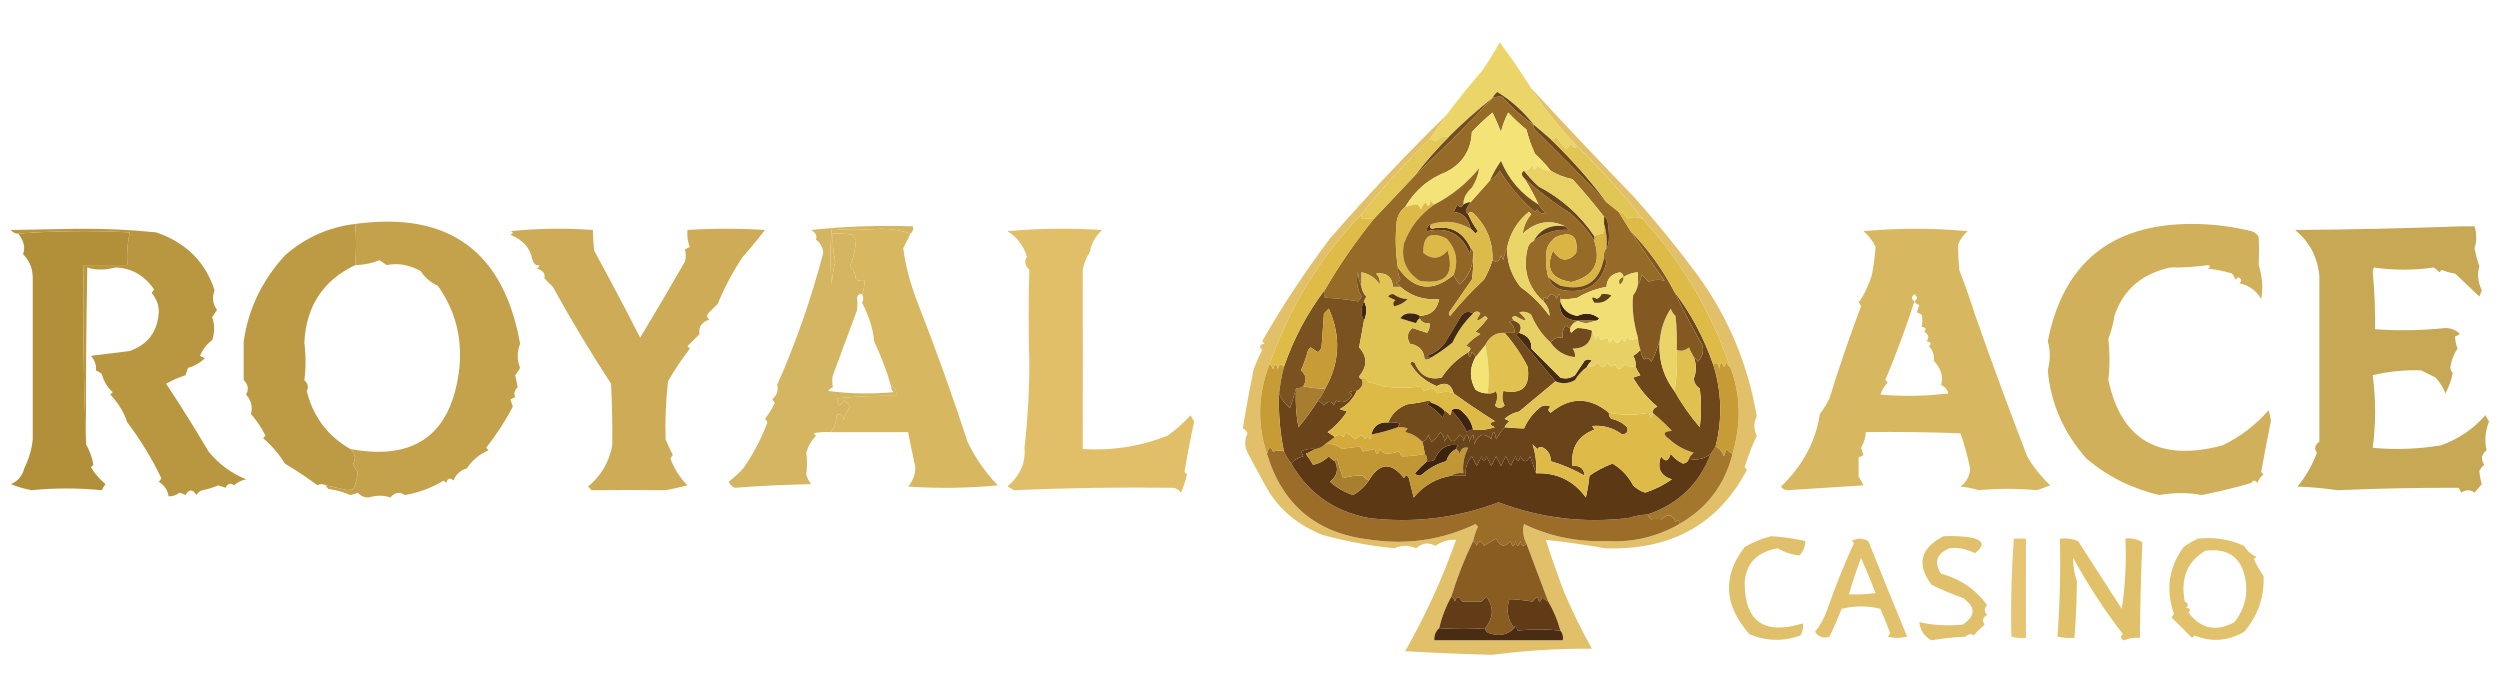 <svg width="800" height="220" viewBox="0 0 800 220" fill="none" xmlns="http://www.w3.org/2000/svg">
<path fill-rule="evenodd" clip-rule="evenodd" d="M490.01 28.273C494.315 34.901 499.229 41.098 504.753 46.864C504.109 47.509 503.463 47.251 502.813 46.09C502.295 46.606 501.778 47.123 501.261 47.639C499.932 46.572 498.897 45.281 498.157 43.766C497.636 44.349 496.99 44.607 496.217 44.541C494.407 42.991 492.596 41.442 490.786 39.893C487.416 35.614 483.537 32.128 479.146 29.435C478.463 29.984 477.946 30.629 477.595 31.372C472.723 35.198 468.068 39.33 463.628 43.766C462.149 43.434 460.727 43.951 459.36 45.315C458.839 44.732 458.193 44.474 457.42 44.541C459.25 41.944 461.061 39.362 462.852 36.794C466.403 32.052 470.153 27.404 474.103 22.851C476.196 19.855 478.136 16.756 479.922 13.555C483.473 18.316 486.835 23.222 490.01 28.273Z" fill="#EBD568"/>
<path fill-rule="evenodd" clip-rule="evenodd" d="M490.786 39.895C487.108 37.392 483.746 34.423 480.698 30.987C479.675 30.836 478.64 30.965 477.595 31.374C477.946 30.632 478.463 29.986 479.146 29.438C483.537 32.131 487.417 35.617 490.786 39.895Z" fill="#6C451A"/>
<path fill-rule="evenodd" clip-rule="evenodd" d="M477.595 31.375C469.539 39.933 461.262 48.196 452.764 56.164C456.096 51.803 459.718 47.671 463.628 43.769C468.067 39.333 472.723 35.202 477.595 31.375Z" fill="#734D1C"/>
<path fill-rule="evenodd" clip-rule="evenodd" d="M490.786 39.895C490.684 40.468 490.814 40.984 491.174 41.445C498.982 49.11 506.612 56.856 514.064 64.684C515.358 65.717 516.65 66.75 517.944 67.783C519.257 69.862 520.551 71.928 521.823 73.98C525.253 79.352 528.874 84.645 532.687 89.86C530.776 89.336 529.094 89.466 527.643 90.247C526.867 89.473 526.091 88.698 525.315 87.924C525.152 89.13 524.764 90.163 524.151 91.022C524.151 89.731 524.151 88.44 524.151 87.149C522.442 87.229 520.89 87.745 519.496 88.698C519.519 87.926 519.131 87.409 518.332 87.149C515.655 87.624 514.232 89.173 514.064 91.797C510.758 92.377 507.654 93.539 504.753 95.283C502.96 95.668 501.15 95.796 499.321 95.67C499.15 93.658 498.762 93.658 498.157 95.67C497.123 93.604 496.088 93.604 495.053 95.67C494.194 94.731 493.806 94.989 493.889 96.445C488.873 91.867 487.191 86.187 488.846 79.402C489.138 78.285 489.785 77.511 490.786 77.078C494.11 74.405 497.99 73.243 502.425 73.593C501.714 73.377 501.197 72.99 500.873 72.43C495.966 70.128 491.44 70.903 487.294 74.754C487.523 72.481 488.428 70.416 490.01 68.557C489.751 68.299 489.492 68.041 489.234 67.783C485.519 70.809 483.191 74.683 482.25 79.402C481.628 80.527 481.24 81.818 481.086 83.276C480.828 82.759 480.569 82.243 480.31 81.726C479.897 83.616 478.991 84.132 477.595 83.276C477.771 77.305 475.702 72.269 471.387 68.17C470.66 67.634 470.143 67.763 469.835 68.557C469.372 68.375 469.113 67.988 469.059 67.395C469.43 66.386 469.948 65.483 470.611 64.684C472.702 62.34 474.772 60.016 476.819 57.712C478.095 56.954 479.13 55.921 479.922 54.614C482.991 59.612 486.742 64.001 491.174 67.783C491.432 67.524 491.691 67.266 491.95 67.008C492.599 68.176 493.505 68.563 494.665 68.17C493.726 67.365 492.951 66.461 492.338 65.459C490.983 62.494 489.431 59.654 487.682 56.938C492.251 61.109 497.165 64.853 502.425 68.17C505.789 71.093 508.376 74.062 510.184 77.078C512.451 84.105 509.994 88.494 502.813 90.247C496.389 89.289 494.449 85.932 496.993 80.177C499.216 83.728 501.673 83.986 504.365 80.952C505.072 75.459 502.873 73.781 497.769 75.916C496.567 76.857 495.662 78.019 495.053 79.402C494.515 82.543 494.644 85.641 495.441 88.698C496.291 91.204 498.101 92.624 500.873 92.959C507.868 93.854 512.265 90.885 514.064 84.05C514.031 83.341 513.772 82.824 513.288 82.501C513.08 81.262 513.339 80.23 514.064 79.402C514.997 78.202 515.126 75.361 514.452 70.881C514.236 70.172 513.848 69.655 513.288 69.332C510.112 65.251 506.75 61.248 503.201 57.325C500.668 56.831 498.34 55.927 496.217 54.614C494.696 52.705 493.014 50.898 491.174 49.191C490.036 46.688 489.131 44.105 488.458 41.445C486.401 39.779 484.461 37.972 482.638 36.022C481.63 37.964 480.854 40.029 480.31 42.219C479.479 40.114 478.574 38.048 477.595 36.022C475.279 37.946 473.08 40.012 470.999 42.219C470.736 48.038 468.02 52.298 462.852 55.001C457.152 57.205 452.754 60.949 449.661 66.233C448.178 67.376 447.274 68.925 446.945 70.881C446.438 75.809 446.567 80.715 447.333 85.6C447.222 86.965 447.481 88.256 448.109 89.473C447.701 90.009 447.184 90.396 446.557 90.635C447.268 90.85 447.784 91.237 448.109 91.797C447.333 91.797 446.557 91.797 445.781 91.797C445.424 88.535 443.614 87.115 440.349 87.536C441.331 88.572 441.719 89.734 441.513 91.022C440.05 88.898 438.11 87.607 435.693 87.149C435.693 88.698 435.693 90.247 435.693 91.797C435.066 90.409 434.678 88.859 434.53 87.149C433.869 89.893 434.257 92.475 435.693 94.895C435.455 95.521 435.067 96.038 434.53 96.445C431.105 95.823 427.613 95.435 424.054 95.283C423.534 94.519 423.534 93.615 424.054 92.571C428.645 84.701 433.818 77.213 439.573 70.107C443.971 65.459 448.367 60.811 452.764 56.163C461.262 48.195 469.539 39.933 477.595 31.374C478.64 30.965 479.675 30.836 480.698 30.987C483.746 34.423 487.108 37.393 490.786 39.895Z" fill="#966B28"/>
<path fill-rule="evenodd" clip-rule="evenodd" d="M496.217 54.611C494.565 54.623 493.143 54.107 491.95 53.062C491.194 54.904 490.676 54.645 490.398 52.287C490.07 53.779 489.165 54.553 487.682 54.611C486.809 55.268 486.809 56.042 487.682 56.935C489.431 59.651 490.983 62.492 492.338 65.456C486.836 62.154 482.828 57.506 480.31 51.513C478.932 53.495 477.768 55.561 476.819 57.71C474.772 60.014 472.702 62.338 470.611 64.681C469.751 64.726 468.975 64.984 468.283 65.456C468.223 63.5 469.129 61.693 470.999 60.034C472.261 58.052 473.037 55.986 473.327 53.836C469.3 58.737 464.514 62.611 458.972 65.456C458.412 65.133 458.024 64.616 457.808 63.907C457.529 66.265 457.012 66.523 456.256 64.681C455.546 65.323 455.029 66.097 454.704 67.005C454.465 66.379 454.077 65.863 453.54 65.456C452.277 65.517 450.984 65.775 449.661 66.231C452.754 60.946 457.152 57.202 462.852 54.998C468.02 52.296 470.736 48.035 470.999 42.217C473.08 40.009 475.279 37.943 477.595 36.02C478.574 38.046 479.479 40.111 480.31 42.217C480.854 40.027 481.63 37.961 482.638 36.02C484.461 37.969 486.401 39.777 488.458 41.442C489.131 44.103 490.036 46.685 491.174 49.188C493.014 50.895 494.696 52.703 496.217 54.611Z" fill="#F4E376"/>
<path opacity="0.989" fill-rule="evenodd" clip-rule="evenodd" d="M720.466 154.544C715.092 156.093 709.789 157.384 704.559 158.417C700.263 157.589 695.737 157.589 690.98 158.417C682.262 156.378 674.502 152.505 667.701 146.798C660.365 138.504 656.227 129.08 655.286 118.523C656.146 115.155 656.146 112.056 655.286 109.227C660.18 84.297 675.441 71.774 701.067 71.657C707.63 71.634 714.096 72.408 720.466 73.981C721.56 74.266 722.336 74.911 722.793 75.917C722.928 78.55 722.928 81.519 722.793 84.826C723.985 88.633 724.244 92.248 723.569 95.671C722.021 92.97 719.694 91.292 716.586 90.636C717.481 89.928 717.352 89.282 716.198 88.699C715.939 88.957 715.68 89.216 715.422 89.474C715.132 88.764 714.744 88.118 714.258 87.537C711.734 86.734 709.148 86.218 706.499 85.988C707.427 85.481 707.427 85.094 706.499 84.826C702.829 85.393 698.821 85.651 694.471 85.6C685.3 87.634 679.351 92.798 676.625 101.093C676.213 103.67 675.566 106.123 674.685 108.453C675.164 113.222 675.164 117.611 674.685 121.622C678.826 140.899 690.983 147.871 711.154 142.537C716.861 139.806 721.775 136.062 725.897 131.305C726.341 132.527 726.6 133.689 726.673 134.791C725.582 140.202 724.548 145.625 723.569 151.058C723.828 151.316 724.087 151.575 724.345 151.833C723.413 152.532 722.766 153.436 722.405 154.544C721.647 153.557 721 153.557 720.466 154.544Z" fill="#D0B05A"/>
<path fill-rule="evenodd" clip-rule="evenodd" d="M113.676 71.656C114.021 75.706 114.021 80.095 113.676 84.825C103.413 89.694 97.982 97.957 97.381 109.614C97.909 113.751 97.909 117.753 97.381 121.621C98.556 122.736 98.814 123.898 98.157 125.107C100.189 133.324 104.845 139.522 112.124 143.699C113.735 145.146 113.993 146.825 112.9 148.734C113.418 149.508 113.934 150.283 114.452 151.058C114.298 152.84 113.91 154.518 113.288 156.093C112.726 156.526 112.079 156.784 111.348 156.868C109.006 156.349 106.678 155.832 104.365 155.318C103.319 154.798 102.414 154.798 101.649 155.318C98.263 152.842 94.771 150.519 91.174 148.346C89.265 145.279 86.937 142.568 84.19 140.213C84.448 139.955 84.708 139.696 84.966 139.438C83.686 136.881 82.134 134.557 80.31 132.466C80.912 130.217 80.394 128.151 78.758 126.269C79.676 124.6 79.418 123.05 77.983 121.621C77.983 117.49 77.983 113.358 77.983 109.227C79.458 98.912 83.856 89.745 91.174 81.727C97.629 76.051 105.13 72.695 113.676 71.656Z" fill="#BD9B45"/>
<path opacity="0.969" fill-rule="evenodd" clip-rule="evenodd" d="M291.368 74.754C288.438 73.728 285.204 73.211 281.668 73.205C275.999 73.659 270.826 73.659 266.149 73.205C265.632 79.144 265.632 85.082 266.149 91.022C266.314 88.498 266.702 86.045 267.313 83.662C266.623 80.858 266.365 77.888 266.537 74.754C268.622 74.627 270.692 74.756 272.745 75.141C273.231 75.723 273.619 76.368 273.909 77.078C273.659 80.095 273.013 82.806 271.969 85.212C273.136 86.367 273.782 87.787 273.909 89.472C274.691 89.846 275.597 89.974 276.625 89.86C276.672 91.287 276.413 92.708 275.849 94.12C275.169 94.019 274.651 94.277 274.297 94.895C274.392 96.35 274.392 97.77 274.297 99.156C271.705 106.135 269.119 113.107 266.537 120.071C266.236 121.252 266.236 122.544 266.537 123.944C265.91 124.183 265.393 124.57 264.985 125.106C271.955 126.009 278.939 126.138 285.936 125.493C285.352 124.974 285.093 124.328 285.16 123.557C286.461 124.086 286.978 125.119 286.712 126.655C280.307 126.583 274.1 126.841 268.089 127.43C267.915 130.185 268.561 130.443 270.029 128.205C270.936 128.599 271.583 129.244 271.969 130.141C271.084 131.394 270.437 132.814 270.029 134.402C269.686 132.714 268.91 132.198 267.701 132.853C267.56 135.426 266.913 137.234 265.761 138.275C263.933 138.149 262.122 138.278 260.33 138.663C260.588 138.92 260.847 139.179 261.106 139.437C259.642 140.962 258.607 142.77 258.002 144.86C258.322 146.962 258.322 149.286 258.002 151.832C258.315 152.973 258.832 154.005 259.554 154.93C251.38 155.086 243.233 155.473 235.112 156.092C234.204 155.698 233.558 155.053 233.172 154.155C234.84 152.878 236.392 151.458 237.827 149.895C240.998 145.376 243.584 140.47 245.587 135.177C245.425 134.723 245.165 134.335 244.811 134.015C246.014 132.468 247.049 130.791 247.915 128.979C247.752 128.525 247.493 128.138 247.139 127.817C248.645 126.411 249.162 124.861 248.691 123.17C254.724 109.555 259.639 95.483 263.434 80.951C263.308 79.138 262.532 77.717 261.106 76.691C261.541 75.478 261.023 74.445 259.554 73.592C270.294 72.445 281.158 72.057 292.144 72.43C292.327 73.43 292.069 74.205 291.368 74.754Z" fill="#D3B35D"/>
<path opacity="0.997" fill-rule="evenodd" clip-rule="evenodd" d="M149.37 149.893C147.359 150.477 145.937 151.768 145.102 153.766C144.019 152.747 143.243 153.006 142.774 154.54C142.516 154.282 142.256 154.024 141.998 153.766C138.22 156.08 134.082 157.63 129.583 158.414C127.85 157.273 126.298 157.531 124.927 159.188C122.789 158.449 120.461 158.449 117.944 159.188C116.538 159.194 115.374 158.677 114.452 157.639C113.718 158.016 112.942 158.274 112.124 158.414C109.9 157.427 107.572 156.782 105.141 156.477C104.709 156.18 104.451 155.793 104.365 155.315C106.678 155.829 109.006 156.345 111.348 156.864C112.079 156.781 112.725 156.523 113.288 156.09C113.91 154.515 114.298 152.837 114.452 151.055C113.934 150.28 113.418 149.505 112.9 148.731C113.993 146.822 113.735 145.143 112.124 143.695C133.085 147.54 144.724 138.761 147.042 117.357C147.882 107.687 145.554 99.036 140.058 91.407C137.783 90.4 135.972 88.85 134.627 86.759C130.968 84.718 127.347 84.072 123.763 84.822C122.987 84.305 122.211 83.79 121.435 83.273C118.946 84.281 116.36 84.798 113.676 84.822C114.021 80.092 114.021 75.702 113.676 71.653C143.559 67.59 161.148 80.371 166.44 109.998C165.406 112.58 165.406 115.163 166.44 117.745C165.923 118.519 165.406 119.294 164.888 120.069C165.147 121.36 165.406 122.651 165.664 123.942C164.594 124.967 164.334 126 164.888 127.04C164.371 127.298 163.854 127.557 163.337 127.815C163.595 128.59 163.854 129.364 164.113 130.139C161.674 134.738 158.829 139.128 155.577 143.308C155.835 143.566 156.095 143.825 156.353 144.083C153.424 145.331 151.096 147.267 149.37 149.893Z" fill="#C4A24C"/>
<path opacity="0.999" fill-rule="evenodd" clip-rule="evenodd" d="M291.368 74.752C290.637 76.276 289.861 77.825 289.04 79.4C289.742 85.126 291.423 91.323 294.083 97.992C299.832 112.743 305.005 127.204 309.602 141.372C312.105 146.572 315.338 151.22 319.302 155.316C309.742 156.219 300.172 156.348 290.592 155.703C292.115 153.959 292.891 151.893 292.919 149.506C292.044 145.568 291.268 141.824 290.592 138.274C282.315 138.274 274.038 138.274 265.761 138.274C266.913 137.232 267.56 135.424 267.701 132.851C268.91 132.196 269.686 132.712 270.029 134.4C270.437 132.812 271.084 131.392 271.969 130.14C271.583 129.243 270.936 128.597 270.029 128.203C268.561 130.442 267.915 130.183 268.089 127.428C274.1 126.84 280.307 126.581 286.712 126.654C286.978 125.118 286.461 124.084 285.16 123.555C283.814 118.872 282.003 114.095 279.728 109.224C279.397 105.349 278.104 101.218 275.849 96.83C276.369 96.066 276.369 95.162 275.849 94.119C276.413 92.706 276.672 91.286 276.625 89.858C275.597 89.973 274.691 89.844 273.909 89.471C273.782 87.785 273.136 86.365 271.969 85.21C273.013 82.805 273.659 80.094 273.909 77.076C273.619 76.367 273.231 75.721 272.745 75.14C270.692 74.754 268.622 74.625 266.537 74.752C266.365 77.886 266.623 80.856 267.313 83.661C266.702 86.044 266.314 88.496 266.149 91.02C265.632 85.081 265.632 79.142 266.149 73.203C270.826 73.657 275.999 73.657 281.668 73.203C285.204 73.21 288.438 73.726 291.368 74.752Z" fill="#D8B761"/>
<path fill-rule="evenodd" clip-rule="evenodd" d="M27.546 142.147C28.77 144.406 29.546 146.601 29.874 148.731C29.615 148.989 29.357 149.248 29.098 149.506C30.122 151.34 31.674 153.148 33.754 154.929C33.268 155.51 32.88 156.156 32.59 156.865C24.906 156.126 17.405 156.126 10.087 156.865C7.805 156.432 5.606 155.786 3.492 154.929C5.727 153.96 7.15 152.282 7.759 149.893C9.296 146.742 10.201 143.644 10.475 140.598C10.475 123.297 10.475 105.996 10.475 88.696C10.405 85.758 9.371 83.305 7.371 81.337C8.166 79.243 7.648 77.049 5.82 74.753C17.584 73.853 29.482 73.724 41.513 74.365C40.763 77.775 40.504 81.26 40.737 84.823C36.081 84.823 31.426 84.823 26.77 84.823C26.513 104.064 26.772 123.173 27.546 142.147Z" fill="#B2903A"/>
<path fill-rule="evenodd" clip-rule="evenodd" d="M27.546 142.15C26.772 123.175 26.513 104.067 26.77 84.826C31.426 84.826 36.081 84.826 40.737 84.826C40.504 81.263 40.763 77.777 41.513 74.368C29.482 73.727 17.584 73.856 5.82 74.755C4.845 74.785 4.069 74.398 3.492 73.593C10.605 73.464 17.717 73.335 24.83 73.206C33.273 73.124 41.679 73.511 50.048 74.368C59.59 77.695 65.798 83.892 68.671 92.96C67.781 95.11 68.039 97.176 69.447 99.157C68.93 99.931 68.413 100.706 67.895 101.481C68.741 103.97 68.741 106.423 67.895 108.84C66.141 110.139 64.848 111.817 64.016 113.875C64.533 114.133 65.05 114.392 65.567 114.65C64.029 116.113 62.218 117.146 60.136 117.748C59.877 118.523 59.618 119.298 59.36 120.072C57.204 120.761 55.135 121.665 53.152 122.783C57.887 129.919 62.413 137.149 66.731 144.474C69.977 148.481 73.986 151.451 78.758 153.382C77.268 153.661 75.975 154.307 74.879 155.319C73.788 154.414 72.883 154.672 72.163 156.093C71.387 155.835 70.611 155.577 69.835 155.319C68.23 156.011 66.549 156.527 64.791 156.868C63.901 157.114 63.255 157.63 62.852 158.417C61.639 156.447 60.475 156.447 59.36 158.417C58.744 158.083 58.097 157.825 57.42 157.643C56.339 158.506 55.175 158.894 53.928 158.805C53.754 157.008 52.719 155.459 50.824 154.157C51.179 153.836 51.438 153.449 51.6 152.995C48.53 146.583 44.909 140.645 40.737 135.178C39.563 131.745 37.752 128.776 35.306 126.269C35.564 126.011 35.823 125.753 36.081 125.495C34.349 123.954 33.186 122.017 32.59 119.685C32.007 119.2 31.361 118.813 30.65 118.523C30.92 116.931 30.403 115.382 29.098 113.875C33.236 113.358 37.375 112.842 41.513 112.326C47.455 110.2 50.558 105.94 50.824 99.544C50.726 97.308 49.95 95.371 48.497 93.734C48.852 93.413 49.11 93.026 49.273 92.572C46.096 88.021 41.957 85.697 36.857 85.6C33.593 86.48 30.618 86.48 27.934 85.6C27.579 104.544 27.45 123.395 27.546 142.15Z" fill="#B99741"/>
<path opacity="0.999" fill-rule="evenodd" clip-rule="evenodd" d="M322.405 73.979C332.358 73.08 342.446 72.951 352.667 73.591C350.457 75.701 349.163 78.025 348.788 80.563C347.635 82.336 346.859 84.273 346.46 86.373C346.522 105.208 346.522 124.317 346.46 143.697C355.859 144.277 364.911 142.856 373.618 139.436C376.306 137.528 378.763 135.334 380.989 132.852C381.28 133.561 381.667 134.207 382.153 134.788C381.006 139.957 379.972 145.379 379.049 151.056C379.308 151.314 379.567 151.573 379.825 151.831C379.382 153.853 378.736 155.79 377.886 157.641C377.312 156.809 376.536 156.292 375.558 156.091C358.492 155.867 341.422 156.125 324.345 156.866C323.763 156.381 323.116 155.994 322.405 155.704C326.477 152.096 328.287 147.965 327.837 143.31C328.863 134.446 329.38 125.409 329.389 116.197C329.09 105.904 329.09 95.963 329.389 86.373C327.967 84.98 327.709 83.559 328.613 82.112C327.515 78.575 325.446 75.864 322.405 73.979Z" fill="#E1BE68"/>
<path opacity="0.998" fill-rule="evenodd" clip-rule="evenodd" d="M596.314 73.977C607.311 72.95 618.433 72.95 629.68 73.977C628.306 75.13 627.271 76.55 626.576 78.238C626.575 80.795 626.705 83.506 626.964 86.372C628.787 91.055 630.468 95.832 632.008 100.703C637.226 115.588 642.787 130.693 648.691 146.02C650.489 149.197 652.946 152.296 656.062 155.315C654.634 155.881 653.211 156.398 651.794 156.865C645.736 156.293 639.528 156.293 633.172 156.865C631.306 156.265 629.366 155.878 627.352 155.703C629.293 154.282 630.328 152.345 630.456 149.893C629.664 146.06 628.629 142.316 627.352 138.66C617.268 138.273 607.181 138.144 597.09 138.273C596.962 140.076 596.445 141.754 595.538 143.308C595.797 144.083 596.056 144.858 596.314 145.632C595.797 145.89 595.28 146.149 594.762 146.407C594.762 148.473 594.762 150.538 594.762 152.604C595.378 153.445 595.895 154.349 596.314 155.315C588.154 155.858 580.006 156.374 571.872 156.865C571.05 156.764 570.404 156.377 569.932 155.703C576.944 148.909 581.082 141.163 582.347 132.463C583.55 130.917 584.585 129.239 585.451 127.428C588.417 117.776 591.78 107.963 595.538 97.991C595.376 97.537 595.117 97.15 594.762 96.829C596.618 94.138 598.04 91.168 599.03 87.921C599.586 84.798 599.974 81.828 600.194 79.013C599.233 77.01 597.94 75.331 596.314 73.977ZM612.609 94.118C613.643 94.893 613.643 95.668 612.609 96.442C611.575 95.668 611.575 94.893 612.609 94.118ZM612.609 96.442C612.933 97.001 613.45 97.389 614.161 97.604C613.903 98.379 613.643 99.153 613.385 99.928C613.903 100.186 614.419 100.445 614.937 100.703C615.238 101.884 615.238 103.175 614.937 104.576C616.334 104.822 616.593 105.338 615.713 106.125C617.183 106.961 617.441 107.994 616.489 109.224C617.886 109.469 618.145 109.986 617.265 110.773C618.569 112.28 619.087 113.829 618.817 115.421C621.148 117.958 621.924 120.541 621.145 123.167C622.333 123.71 623.109 124.613 623.472 125.879C616.244 126.781 609.002 126.911 601.746 126.266C602.235 124.8 603.011 123.509 604.074 122.393C603.815 122.135 603.556 121.876 603.298 121.618C606.88 113.053 609.983 104.66 612.609 96.442Z" fill="#D8B761"/>
<path fill-rule="evenodd" clip-rule="evenodd" d="M787.197 72.43C788.749 72.43 790.301 72.43 791.853 72.43C792.582 74.909 792.582 77.233 791.853 79.401C792.225 81.402 792.745 83.339 793.404 85.211C792.66 87.583 792.916 90.165 794.18 92.958C793.847 93.671 793.591 94.316 793.404 94.894C791.069 92.706 788.485 90.254 785.645 87.535C784.147 87.341 782.72 86.954 781.377 86.373C781.121 86.631 780.857 86.89 780.601 87.148C780.066 86.484 779.422 85.968 778.662 85.599C772.469 86.527 766.132 86.527 759.651 85.599C759.521 85.986 759.392 86.373 759.263 86.761C759.837 93.05 760.095 99.247 760.039 105.352C767.551 105.89 775.052 105.76 782.541 104.965C784.435 104.993 785.986 105.638 787.197 106.902C786.677 107.159 786.165 107.418 785.645 107.676C785.637 108.902 785.901 110.193 786.421 111.549C785.164 113.385 784.388 115.451 784.093 117.747C784.202 118.345 784.466 118.861 784.869 119.296C784.52 121.411 783.744 123.607 782.541 125.88C781.967 124.297 780.935 122.618 779.437 120.845C777.886 120.071 776.334 119.296 774.782 118.521C769.484 118.331 764.31 118.847 759.263 120.071C760.297 127.817 760.297 135.563 759.263 143.31C766.546 143.971 773.788 143.712 780.989 142.535C786.646 140.553 791.434 137.326 795.344 132.852C795.631 133.562 796.019 134.208 796.508 134.789C795.243 138.088 794.987 141.187 795.732 144.085C794.025 145.378 793.769 146.928 794.956 148.733C794.289 149.266 793.777 149.912 793.404 150.669C793.505 152.159 793.761 153.579 794.18 154.93C793.451 155.753 792.675 156.657 791.853 157.641C790.402 156.659 788.982 156.659 787.585 157.641C787.329 157.124 787.065 156.608 786.809 156.092C773.686 156.049 760.753 156.308 748.012 156.866C743.808 156.24 739.541 155.852 735.209 155.704C737.861 152.48 739.93 148.866 741.416 144.859C740.485 143.54 740.743 142.378 742.192 141.373C742.166 123.876 742.166 106.189 742.192 88.31C741.63 82.28 739.044 77.374 734.433 73.592C752.153 73.462 769.741 73.074 787.197 72.43Z" fill="#C7A854"/>
<path opacity="0.987" fill-rule="evenodd" clip-rule="evenodd" d="M163.337 73.978C171.995 73.08 180.789 72.951 189.719 73.591C189.754 75.633 189.883 77.828 190.107 80.175C195.171 89.41 200.085 98.706 204.85 108.063C209.758 99.933 214.543 91.799 219.205 83.661C219.506 82.48 219.506 81.188 219.205 79.788C219.722 79.53 220.239 79.271 220.757 79.013C220.078 77.437 219.82 75.63 219.981 73.591C228.258 73.074 236.534 73.074 244.811 73.591C242.447 76.632 239.989 79.601 237.439 82.499C234.279 87.365 231.693 92.271 229.68 97.217C228.646 98.25 227.61 99.283 226.576 100.316C226.097 101.051 226.226 101.696 226.964 102.253C224.476 103.132 223.441 104.681 223.86 106.901C222.567 108.192 221.274 109.482 219.981 110.774C220.239 111.032 220.498 111.29 220.757 111.548C218.028 115.116 215.7 118.602 213.773 122.006C213.061 128.322 212.803 134.519 212.997 140.598C213.688 142.302 214.464 143.98 215.325 145.633C214.97 145.954 214.711 146.341 214.549 146.795C215.789 150.057 217.6 152.898 219.981 155.316C217.655 155.895 215.327 156.412 212.997 156.865C204.932 156.772 197.044 156.772 189.331 156.865C188.943 156.478 188.555 156.091 188.167 155.703C192.335 152.275 194.921 147.886 195.926 142.534C196.007 136.108 195.877 129.523 195.538 122.781C188.924 112.669 182.717 102.341 176.916 91.795C176.01 90.891 175.105 89.988 174.2 89.084C174.556 87.579 173.78 86.546 171.872 85.985C172.227 85.664 172.486 85.277 172.648 84.823C171.569 85.126 170.793 84.481 170.32 82.886C169.608 79.308 167.28 76.726 163.337 75.14C164.297 74.606 164.297 74.218 163.337 73.978Z" fill="#CCAA55"/>
<path opacity="0.01" fill-rule="evenodd" clip-rule="evenodd" d="M149.37 149.895C150.404 150.411 150.404 150.411 149.37 149.895V149.895Z" fill="#D4AC60"/>
<path opacity="0.01" fill-rule="evenodd" clip-rule="evenodd" d="M720.466 154.543C721.5 155.06 721.5 155.06 720.466 154.543V154.543Z" fill="#D4AC60"/>
<path opacity="0.995" fill-rule="evenodd" clip-rule="evenodd" d="M490.01 28.273C500.822 39.974 511.815 51.594 522.987 63.133C530.084 71.111 536.809 79.375 543.162 87.921C553.01 101.43 559.347 116.536 562.173 133.238C561.138 135.304 561.138 137.369 562.173 139.435C560.648 142.666 559.354 146.024 558.293 149.506C558.551 149.764 558.81 150.023 559.069 150.28C549.879 167.759 534.748 176.151 513.676 175.457C507.36 174.329 501.023 173.426 494.665 172.745C496.379 178.128 498.319 183.679 500.485 189.4C503.017 195.365 505.991 201.433 509.408 207.604C498.669 207.507 488.064 208.152 477.595 209.541C468.592 209.326 459.281 208.939 449.661 208.379C456.15 196.972 461.581 185.094 465.955 172.745C463.567 172.592 461.368 173.237 459.36 174.682C457.065 173.46 454.996 173.718 453.152 175.457C450.824 174.424 448.497 174.424 446.169 175.457C438.667 174.708 431.037 173.288 423.278 171.196C414.809 167.835 408.601 162.412 404.656 154.928C402.849 151.599 401.039 148.242 399.224 144.858C398.208 142.782 398.208 140.717 399.224 138.661C398.91 137.929 398.392 137.412 397.672 137.111C398.673 131.014 399.837 124.688 401.164 118.133C401.993 116.035 402.899 113.969 403.88 111.935C402.792 110.896 403.05 110.25 404.656 109.999C404.397 109.741 404.138 109.482 403.88 109.224C410.056 98.349 417.298 87.374 425.606 76.302C437.491 62.629 449.906 49.46 462.852 36.795C461.061 39.363 459.25 41.945 457.42 44.541C449.665 52.028 442.423 60.032 435.693 68.555C422.403 82.362 412.574 98.372 406.208 116.583C402.529 126.161 402.27 135.715 405.432 145.245C410.394 161.689 421.515 170.855 438.797 172.745C450.466 174.413 461.588 172.734 472.163 167.71C472.421 167.968 472.68 168.227 472.939 168.485C472.262 169.995 471.745 171.545 471.387 173.133C468.617 178.839 466.289 184.778 464.403 190.949C462.668 194.074 461.374 197.432 460.524 201.02C459.413 202.011 458.896 203.303 458.972 204.893C472.68 204.893 486.388 204.893 500.097 204.893C500.305 203.654 500.046 202.622 499.321 201.795C498.425 198.466 497.132 195.367 495.441 192.499C493.113 186.302 490.786 180.104 488.458 173.907C487.418 171.858 487.159 169.792 487.682 167.71C495.875 171.635 504.54 173.442 513.676 173.133C522.204 173.677 530.093 171.87 537.342 167.71C546.206 162.683 551.896 155.194 554.413 145.245C557.262 135.371 557.004 126.075 553.637 117.358C547.545 99.669 538.234 83.917 525.703 70.104C519.272 61.876 512.289 54.129 504.753 46.865C499.229 41.099 494.315 34.902 490.01 28.273Z" fill="#E1C069"/>
<path fill-rule="evenodd" clip-rule="evenodd" d="M410.863 144.474C411.494 145.838 412.27 147.129 413.191 148.347C418.754 157.887 427.03 163.697 438.021 165.776C452.303 167.488 466.14 165.809 479.534 160.741C492.923 165.81 506.762 167.488 521.048 165.776C523.078 165.14 525.148 164.752 527.255 164.614C527.475 165.226 527.863 165.742 528.419 166.164C529.529 166.014 530.693 166.014 531.911 166.164C533.532 164.22 534.955 164.479 536.178 166.938C537.037 166 537.425 166.258 537.342 167.713C530.093 171.873 522.204 173.68 513.676 173.136C504.54 173.445 495.875 171.638 487.682 167.713C487.159 169.795 487.418 171.861 488.458 173.91C487.43 175.036 486.783 174.777 486.518 173.136C486 175.202 485.484 175.202 484.966 173.136C484.448 175.202 483.932 175.202 483.414 173.136C481.59 175.235 480.038 174.977 478.758 172.361C477.426 173.101 476.133 173.875 474.879 174.685C473.863 172.833 473.087 172.833 472.551 174.685C472.335 173.975 471.947 173.459 471.387 173.136C471.745 171.548 472.262 169.998 472.939 168.488C472.68 168.23 472.421 167.971 472.163 167.713C461.588 172.737 450.466 174.416 438.797 172.748C421.515 170.858 410.394 161.692 405.432 145.248C405.943 142.996 406.59 142.737 407.371 144.474C408.74 144.095 409.904 144.095 410.863 144.474Z" fill="#9B6D28"/>
<path fill-rule="evenodd" clip-rule="evenodd" d="M548.982 142.922C550.107 143.289 551.012 144.322 551.697 146.02C551.956 145.246 552.215 144.471 552.473 143.697C553.023 144.379 553.67 144.895 554.413 145.246C551.896 155.195 546.206 162.683 537.342 167.711C537.425 166.255 537.037 165.997 536.178 166.936C534.955 164.476 533.532 164.218 531.911 166.161C530.693 166.011 529.529 166.011 528.419 166.161C527.863 165.74 527.475 165.223 527.255 164.612C537.008 161.331 543.733 154.876 547.43 145.246C547.947 144.471 548.464 143.697 548.982 142.922Z" fill="#A3772C"/>
<path fill-rule="evenodd" clip-rule="evenodd" d="M420.951 143.695C420.005 144.207 418.971 144.724 417.847 145.245C418.719 146.34 419.495 147.502 420.175 148.731C422.024 148.385 423.705 147.482 425.218 146.019C425.768 146.702 426.415 147.218 427.158 147.569C428.436 150.088 427.919 152.283 425.606 154.153C427.759 156.067 430.215 157.488 432.978 158.414C435.072 157.224 436.753 155.675 438.021 153.766C441.423 148.025 445.174 147.767 449.273 152.991C449.79 151.959 450.307 151.959 450.824 152.991C451.342 155.057 451.859 157.122 452.376 159.188C455.545 155.371 459.555 153.047 464.403 152.217C465.955 152.217 467.507 152.217 469.059 152.217C468.783 149.843 469.429 147.777 470.999 146.019C471.517 147.052 472.033 148.085 472.551 149.118C473.068 148.085 473.585 147.052 474.103 146.019C474.62 148.085 475.137 148.085 475.655 146.019C476.172 147.052 476.689 148.085 477.207 149.118C477.724 148.085 478.241 147.052 478.758 146.019C479.276 147.052 479.793 148.085 480.31 149.118C480.828 148.085 481.345 147.052 481.862 146.019C482.38 147.052 482.897 148.085 483.414 149.118C483.932 148.085 484.448 147.052 484.966 146.019C485.484 148.085 486 148.085 486.518 146.019C487.552 148.085 488.587 148.085 489.622 146.019C490.322 147.899 490.969 149.707 491.562 151.442C498.256 151.234 503.559 153.816 507.468 159.188C508.009 156.882 508.396 154.558 508.632 152.217C510.834 150.663 513.29 149.372 516.004 148.343C518.865 150.037 521.063 152.361 522.599 155.315C523.708 156.427 525.001 157.201 526.479 157.639C529.536 156.629 532.382 155.209 535.015 153.379C531.354 152.256 530.19 149.804 531.523 146.019C532.83 147.947 533.865 147.689 534.627 145.245C535.704 146.583 536.998 147.616 538.506 148.343C539.516 148.236 540.162 147.72 540.446 146.794C542.945 147.399 545.273 146.882 547.43 145.245C543.733 154.875 537.008 161.33 527.255 164.611C525.148 164.749 523.078 165.136 521.048 165.773C506.762 167.484 492.923 165.806 479.534 160.738C466.14 165.805 452.303 167.484 438.021 165.773C427.03 163.693 418.754 157.883 413.191 148.343C414.105 147.182 415.399 146.407 417.071 146.019C416.812 145.503 416.553 144.987 416.295 144.47C417.766 143.722 419.318 143.464 420.951 143.695Z" fill="#5C3815"/>
<path fill-rule="evenodd" clip-rule="evenodd" d="M427.158 147.572C427.205 147.151 427.463 146.893 427.934 146.797C428.403 148.969 429.05 151.035 429.874 152.994C432.023 152.355 434.093 152.096 436.081 152.219C436.631 152.902 437.278 153.418 438.021 153.769C436.753 155.677 435.072 157.227 432.978 158.417C430.215 157.491 427.759 156.07 425.606 154.156C427.919 152.286 428.436 150.091 427.158 147.572Z" fill="#A87E2F"/>
<path fill-rule="evenodd" clip-rule="evenodd" d="M465.955 143.696C464.377 144.508 463.343 145.799 462.852 147.569C459.92 148.387 457.334 149.807 455.092 151.83C454.211 152.41 453.435 152.282 452.764 151.443C454.044 150.023 455.337 148.731 456.644 147.569C457.46 147.685 458.236 147.556 458.972 147.182C460.604 143.394 463.191 141.845 466.731 142.534C466.3 142.831 466.041 143.218 465.955 143.696Z" fill="#3C2310"/>
<path fill-rule="evenodd" clip-rule="evenodd" d="M424.054 142.149C425.918 141.791 427.728 142.307 429.486 143.699C431.471 143.299 433.411 143.04 435.306 142.924C435.564 143.441 435.823 143.957 436.081 144.473C437.375 144.215 438.668 143.957 439.961 143.699C440.479 145.765 440.996 145.765 441.513 143.699C442.048 144.362 442.694 144.878 443.453 145.248C444.945 145.147 446.367 144.888 447.721 144.473C447.979 144.99 448.238 145.506 448.497 146.023C451.119 146.016 453.575 145.758 455.868 145.248C456.57 145.797 456.828 146.572 456.644 147.572C455.337 148.734 454.044 150.025 452.764 151.445C453.435 152.284 454.211 152.413 455.092 151.832C457.334 149.809 459.92 148.389 462.852 147.572C463.343 145.801 464.377 144.51 465.955 143.699C466.516 144.022 466.904 144.538 467.119 145.248C467.448 143.609 468.354 142.964 469.835 143.311C468.467 145.823 467.95 148.535 468.283 151.445C466.797 151.225 465.505 151.483 464.403 152.22C459.555 153.05 455.545 155.374 452.376 159.192C451.859 157.126 451.342 155.06 450.824 152.994C450.307 151.962 449.79 151.962 449.273 152.994C445.174 147.77 441.423 148.028 438.021 153.769C437.278 153.418 436.631 152.902 436.081 152.22C434.093 152.097 432.023 152.355 429.874 152.994C429.05 151.035 428.403 148.969 427.934 146.797C427.463 146.893 427.205 147.151 427.158 147.572C426.415 147.221 425.768 146.705 425.218 146.023C423.705 147.485 422.024 148.388 420.175 148.734C419.495 147.505 418.719 146.343 417.847 145.248C418.971 144.727 420.005 144.211 420.951 143.699C422.163 143.518 423.197 143.001 424.054 142.149Z" fill="#C19634"/>
<path fill-rule="evenodd" clip-rule="evenodd" d="M514.84 132.076C514.773 132.847 515.032 133.493 515.616 134.012C517.582 134.412 519.263 135.316 520.66 136.724C521.134 138.069 520.618 138.844 519.108 139.048C516.213 136.879 512.979 135.975 509.408 136.336C509.763 136.657 510.022 137.044 510.184 137.498C504.913 139.489 502.585 143.362 503.201 149.118C505.597 148.883 506.89 149.916 507.081 152.217C503.646 150.244 500.025 148.695 496.217 147.569C496.3 145.707 495.524 144.287 493.889 143.308C493.153 142.83 492.507 142.959 491.95 143.696C491.432 143.179 490.915 142.663 490.398 142.146C491.368 145.037 491.756 148.136 491.562 151.442C490.969 149.707 490.322 147.9 489.622 146.02C488.587 148.086 487.552 148.086 486.518 146.02C486 148.086 485.484 148.086 484.966 146.02C484.449 147.052 483.932 148.086 483.414 149.118C482.897 148.086 482.38 147.052 481.862 146.02C481.345 147.052 480.828 148.086 480.31 149.118C479.793 148.086 479.276 147.052 478.759 146.02C478.241 147.052 477.724 148.086 477.207 149.118C476.689 148.086 476.172 147.052 475.655 146.02C475.137 148.086 474.62 148.086 474.103 146.02C473.585 147.052 473.068 148.086 472.551 149.118C472.033 148.086 471.517 147.052 470.999 146.02C469.429 147.777 468.783 149.843 469.059 152.217C467.507 152.217 465.955 152.217 464.404 152.217C465.505 151.48 466.797 151.222 468.283 151.442C467.95 148.532 468.467 145.82 469.835 143.308C468.354 142.961 467.448 143.606 467.119 145.245C466.904 144.535 466.516 144.019 465.955 143.696C466.042 143.218 466.3 142.83 466.731 142.534C463.191 141.844 460.604 143.393 458.972 147.181C458.236 147.556 457.46 147.684 456.644 147.569C456.828 146.569 456.57 145.794 455.868 145.245C455.768 143.916 455.51 142.624 455.092 141.372C456.203 141.076 456.849 140.302 457.032 139.048C457.225 139.918 457.613 140.693 458.196 141.372C459.276 140.516 460.182 139.482 460.912 138.273C461.917 139.312 462.305 140.344 462.076 141.372C462.658 140.693 463.046 139.918 463.24 139.048C464.187 141.857 465.481 141.857 467.119 139.048C468.054 139.8 468.442 140.575 468.283 141.372C469.135 138.381 469.782 138.381 470.223 141.372C470.416 140.501 470.804 139.726 471.387 139.048C471.58 139.886 471.709 140.918 471.775 142.146C473.131 138.786 474.942 138.27 477.207 140.597C477.724 137.498 478.241 137.498 478.759 140.597C479.532 139.185 480.438 137.893 481.474 136.724C483.58 136.917 485.65 137.047 487.682 137.111C488.899 134.344 490.71 132.02 493.114 130.139C494.148 129.623 495.183 129.623 496.217 130.139C495.278 130.831 495.278 131.476 496.217 132.076C502.398 126.954 508.605 126.954 514.84 132.076Z" fill="#694319"/>
<path fill-rule="evenodd" clip-rule="evenodd" d="M514.84 132.078C519.129 132.896 523.397 132.896 527.643 132.078C528.248 134.09 528.636 134.09 528.807 132.078C530.977 133.856 533.047 135.793 535.015 137.888C532.197 138.048 531.938 138.952 534.239 140.599C536.509 142.636 539.095 144.056 541.998 144.86C541.314 145.408 540.798 146.054 540.446 146.796C540.162 147.722 539.516 148.238 538.506 148.346C536.998 147.618 535.704 146.585 534.627 145.247C533.865 147.691 532.83 147.949 531.523 146.022C530.19 149.806 531.354 152.258 535.015 153.381C532.382 155.211 529.536 156.631 526.479 157.642C525.001 157.204 523.708 156.429 522.599 155.318C521.063 152.364 518.865 150.04 516.004 148.346C513.29 149.374 510.834 150.666 508.632 152.219C508.397 154.56 508.009 156.884 507.469 159.191C503.559 153.819 498.256 151.236 491.562 151.444C491.756 148.138 491.368 145.04 490.398 142.149C490.915 142.665 491.432 143.181 491.95 143.698C492.507 142.961 493.153 142.833 493.889 143.311C495.524 144.29 496.3 145.71 496.217 147.571C500.025 148.697 503.646 150.247 507.081 152.219C506.89 149.918 505.597 148.886 503.201 149.12C502.585 143.365 504.913 139.492 510.184 137.501C510.022 137.047 509.763 136.659 509.408 136.339C512.979 135.977 516.213 136.881 519.108 139.05C520.618 138.846 521.134 138.072 520.66 136.726C519.263 135.318 517.582 134.414 515.616 134.015C515.032 133.495 514.773 132.85 514.84 132.078Z" fill="#DEBB48"/>
<path fill-rule="evenodd" clip-rule="evenodd" d="M447.333 136.724C448.398 136.602 449.433 136.732 450.436 137.111C450.082 137.432 449.823 137.819 449.661 138.273C451.831 138.742 453.641 139.774 455.092 141.372C455.51 142.624 455.768 143.916 455.868 145.245C453.575 145.756 451.119 146.013 448.497 146.02C448.238 145.503 447.979 144.987 447.721 144.47C446.367 144.886 444.945 145.144 443.453 145.245C442.694 144.876 442.048 144.36 441.513 143.696C440.996 145.762 440.479 145.762 439.961 143.696C438.668 143.954 437.375 144.212 436.081 144.47C435.823 143.954 435.564 143.438 435.306 142.921C433.411 143.037 431.471 143.296 429.486 143.696C427.728 142.304 425.918 141.788 424.054 142.146C425.089 141.372 426.124 140.597 427.158 139.822C428.08 138.905 428.985 138.905 429.874 139.822C430.132 139.306 430.391 138.79 430.65 138.273C431.532 138.942 432.566 139.717 433.754 140.597C435.143 139.038 436.178 139.038 436.857 140.597C437.375 139.565 437.892 139.565 438.409 140.597C438.769 140.137 438.899 139.62 438.797 139.048C441.74 138.474 444.585 137.699 447.333 136.724Z" fill="#D3AA3B"/>
<path fill-rule="evenodd" clip-rule="evenodd" d="M444.229 135.175C445.547 135.051 446.841 135.179 448.109 135.562C447.677 135.859 447.419 136.246 447.333 136.724C444.585 137.699 441.74 138.474 438.797 139.048C439.519 136.264 441.329 134.974 444.229 135.175Z" fill="#442912"/>
<path fill-rule="evenodd" clip-rule="evenodd" d="M484.578 102.639C486.653 103.413 487.171 104.704 486.13 106.512C485.709 106.559 485.45 106.817 485.354 107.287C489.393 112.109 493.531 117.015 497.769 122.005C493.96 125.214 490.08 128.442 486.13 131.688C484.362 132.055 482.81 132.829 481.474 134.012C481.992 134.27 482.509 134.529 483.026 134.787C482.343 135.335 481.826 135.981 481.474 136.723C480.438 137.893 479.532 139.184 478.758 140.597C478.241 137.498 477.724 137.498 477.207 140.597C474.942 138.27 473.131 138.786 471.775 142.146C471.709 140.918 471.58 139.886 471.387 139.047C470.804 139.726 470.416 140.501 470.223 141.371C469.782 138.38 469.135 138.38 468.283 141.371C468.442 140.574 468.054 139.8 467.119 139.047C465.481 141.857 464.187 141.857 463.24 139.047C463.046 139.918 462.658 140.693 462.076 141.371C462.305 140.344 461.917 139.312 460.912 138.273C460.182 139.482 459.276 140.515 458.196 141.371C457.613 140.693 457.225 139.918 457.032 139.047C456.849 140.302 456.203 141.076 455.092 141.371C453.641 139.774 451.831 138.741 449.661 138.273C449.823 137.819 450.082 137.431 450.436 137.111C449.433 136.731 448.398 136.602 447.333 136.723C447.419 136.245 447.677 135.858 448.109 135.561C446.841 135.179 445.547 135.05 444.229 135.174C445.384 132.344 447.454 130.408 450.436 129.364C452.665 129.12 454.863 128.733 457.032 128.202C457.626 128.257 458.014 128.514 458.196 128.977C457.623 128.875 457.105 129.005 456.644 129.364C458.553 130.494 460.234 131.914 461.688 133.625C462.062 132.89 462.191 132.116 462.076 131.301C462.819 131.652 463.466 132.168 464.016 132.85C464.376 132.39 464.505 131.873 464.403 131.301C466.448 133.299 468.129 135.623 469.447 138.273C469.968 137.69 470.614 137.431 471.387 137.498C473.771 137.744 476.099 137.486 478.371 136.723C476.438 135.917 476.438 135.272 478.371 134.787C473.848 131.94 469.45 128.971 465.179 125.878C464.375 122.854 462.565 122.079 459.748 123.554C456.084 122.094 453.238 119.641 451.212 116.195C451.73 115.679 452.247 115.679 452.764 116.195C454.38 120.155 457.225 121.705 461.3 120.843C463.548 117.435 466.394 114.723 469.835 112.709C470.007 114.721 470.395 114.721 470.999 112.709C471.555 113.131 471.943 113.647 472.163 114.259C470.197 117.773 470.197 121.259 472.163 124.716C473.346 125.498 474.64 125.885 476.043 125.878C477.068 126.01 477.974 125.752 478.758 125.104C479.292 126.706 479.162 128.255 478.371 129.752C479.405 130.784 480.44 130.784 481.474 129.752C480.683 128.255 480.553 126.706 481.086 125.104C487.15 126.281 489.737 123.699 488.846 117.357C486.824 113.41 484.367 109.795 481.474 106.512C482.509 106.512 483.544 106.512 484.578 106.512C484.736 105.048 484.219 103.886 483.026 103.026C483.487 102.667 484.005 102.537 484.578 102.639Z" fill="#724B1C"/>
<path fill-rule="evenodd" clip-rule="evenodd" d="M464.404 131.302C465.772 130.363 467.065 130.621 468.283 132.077C469.925 133.549 470.959 135.356 471.387 137.5C470.614 137.433 469.968 137.692 469.447 138.274C468.129 135.624 466.448 133.3 464.404 131.302Z" fill="#3E2410"/>
<path fill-rule="evenodd" clip-rule="evenodd" d="M535.791 93.344C541.123 100.371 545.261 108.117 548.206 116.583C550.956 125.274 551.215 134.054 548.982 142.921C548.464 143.696 547.947 144.471 547.43 145.245C545.273 146.883 542.945 147.399 540.446 146.794C540.798 146.052 541.314 145.406 541.998 144.858C539.095 144.054 536.509 142.634 534.239 140.597C531.938 138.95 532.197 138.046 535.015 137.886C533.047 135.791 530.977 133.854 528.807 132.076C528.867 131.108 529.384 130.463 530.359 130.14C527.234 127.532 524.648 124.433 522.599 120.844C523.375 120.586 524.151 120.327 524.927 120.069C524.303 119.207 523.785 118.304 523.375 117.358C523.541 116.084 523.282 114.922 522.599 113.872C523.524 113.331 524.3 112.686 524.927 111.935C525.089 113.037 525.477 114.069 526.091 115.034C526.981 114.292 527.757 114.55 528.419 115.809C529.488 113.807 530.394 111.483 531.135 108.837C530.644 114.887 532.196 120.31 535.791 125.104C538.117 129.226 540.833 133.099 543.938 136.724C544.455 132.593 544.455 128.461 543.938 124.33C542.802 123.587 542.156 122.554 541.998 121.231C542.904 118.91 542.904 116.586 541.998 114.259C542.558 114.583 542.946 115.099 543.162 115.809C544.769 114.294 545.287 112.487 544.714 110.386C541.538 104.775 538.564 99.095 535.791 93.344Z" fill="#6D471A"/>
<path fill-rule="evenodd" clip-rule="evenodd" d="M414.743 124.332C414.488 128.496 414.747 132.627 415.519 136.726C417.785 134 419.854 131.16 421.726 128.205C422.47 128.556 423.117 129.072 423.666 129.755C425.056 128.195 426.091 128.195 426.77 129.755C427.029 129.238 427.288 128.722 427.546 128.205C429.711 129.198 431.392 128.552 432.59 126.269C432.331 126.011 432.072 125.752 431.814 125.494C432.549 125.12 433.325 124.991 434.142 125.107C433.034 127.635 431.223 129.572 428.71 130.917C429.486 131.174 430.262 131.433 431.038 131.691C429.373 134.257 427.304 136.452 424.83 138.276C425.685 138.799 426.461 139.315 427.158 139.825C426.124 140.6 425.089 141.374 424.054 142.149C423.197 143.001 422.163 143.518 420.951 143.698C419.318 143.467 417.766 143.725 416.295 144.473C416.553 144.99 416.812 145.505 417.071 146.022C415.399 146.41 414.105 147.185 413.191 148.346C412.27 147.128 411.494 145.837 410.863 144.473C409.575 138.359 409.058 132.162 409.311 125.881C409.986 127.727 411.15 129.277 412.803 130.529C413.535 128.398 414.181 126.333 414.743 124.332Z" fill="#6B4419"/>
<path fill-rule="evenodd" clip-rule="evenodd" d="M406.208 116.586C406.768 116.91 407.156 117.426 407.371 118.135C407.889 116.069 408.406 116.069 408.923 118.135C409.189 116.494 409.835 116.235 410.863 117.361C410.148 120.159 409.63 122.999 409.311 125.882C409.058 132.163 409.575 138.36 410.863 144.473C409.904 144.095 408.74 144.095 407.371 144.473C406.59 142.737 405.943 142.995 405.432 145.248C402.27 135.718 402.529 126.164 406.208 116.586Z" fill="#C79C36"/>
<path fill-rule="evenodd" clip-rule="evenodd" d="M553.637 117.358C557.004 126.075 557.262 135.371 554.413 145.245C553.67 144.894 553.023 144.378 552.473 143.696C552.215 144.471 551.956 145.245 551.697 146.02C551.012 144.321 550.107 143.288 548.982 142.921C551.215 134.054 550.956 125.274 548.206 116.583C549.441 115.73 550.087 116.246 550.145 118.133C550.424 115.775 550.942 115.516 551.697 117.358C551.956 116.841 552.215 116.325 552.473 115.809C552.689 116.518 553.077 117.034 553.637 117.358Z" fill="#C79C36"/>
<path fill-rule="evenodd" clip-rule="evenodd" d="M417.071 123.555C419.474 124.133 421.802 124.392 424.054 124.329C423.474 125.748 422.698 127.04 421.726 128.203C419.854 131.157 417.785 133.998 415.519 136.724C414.747 132.624 414.488 128.493 414.743 124.329C415.603 124.285 416.379 124.027 417.071 123.555Z" fill="#A87D2F"/>
<path fill-rule="evenodd" clip-rule="evenodd" d="M435.694 121.232C435.74 120.811 435.998 120.553 436.469 120.457C437.08 121.032 437.597 121.677 438.021 122.394C439.521 122.588 440.944 122.975 442.289 123.556C446.601 124.245 450.739 124.245 454.704 123.556C454.963 124.072 455.222 124.588 455.48 125.105C456.565 124.678 457.6 124.42 458.584 124.33C459.101 124.847 459.618 125.363 460.136 125.88C462.024 125.22 463.705 125.22 465.179 125.88C469.45 128.972 473.848 131.941 478.371 134.788C476.438 135.273 476.438 135.918 478.371 136.725C476.099 137.487 473.771 137.745 471.387 137.499C470.959 135.356 469.925 133.549 468.283 132.077C467.065 130.621 465.772 130.363 464.403 131.302C464.505 131.875 464.376 132.391 464.016 132.851C463.466 132.169 462.819 131.653 462.076 131.302C460.972 130.198 459.679 129.424 458.196 128.978C458.014 128.516 457.626 128.258 457.032 128.204C454.863 128.734 452.665 129.121 450.436 129.365C447.454 130.409 445.384 132.346 444.229 135.175C441.329 134.975 439.519 136.265 438.797 139.049C438.899 139.621 438.769 140.138 438.409 140.598C437.892 139.565 437.375 139.565 436.857 140.598C436.178 139.039 435.143 139.039 433.754 140.598C432.566 139.718 431.532 138.943 430.65 138.274C430.391 138.791 430.132 139.307 429.874 139.823C428.985 138.906 428.08 138.906 427.158 139.823C426.461 139.314 425.685 138.798 424.83 138.274C427.304 136.45 429.373 134.255 431.038 131.689C430.262 131.431 429.486 131.173 428.71 130.915C431.223 129.57 433.034 127.633 434.142 125.105C435.835 124.08 436.352 122.789 435.694 121.232Z" fill="#DDB945"/>
<path fill-rule="evenodd" clip-rule="evenodd" d="M458.196 128.979C459.679 129.424 460.972 130.199 462.076 131.303C462.191 132.118 462.062 132.892 461.688 133.627C460.234 131.915 458.553 130.496 456.644 129.366C457.105 129.007 457.623 128.877 458.196 128.979Z" fill="#3C2310"/>
<path fill-rule="evenodd" clip-rule="evenodd" d="M523.375 117.358C523.785 118.304 524.303 119.207 524.927 120.069C524.151 120.327 523.375 120.586 522.599 120.844C524.648 124.434 527.234 127.532 530.359 130.14C529.384 130.463 528.867 131.108 528.807 132.076C528.636 134.088 528.248 134.088 527.643 132.076C523.397 132.894 519.129 132.894 514.84 132.076C508.605 126.954 502.398 126.954 496.217 132.076C495.278 131.477 495.278 130.831 496.217 130.14C495.183 129.623 494.148 129.623 493.113 130.14C490.71 132.02 488.899 134.344 487.682 137.111C485.65 137.047 483.58 136.918 481.474 136.724C481.826 135.982 482.343 135.336 483.026 134.787C482.509 134.53 481.992 134.271 481.474 134.013C482.81 132.83 484.362 132.055 486.13 131.689C490.08 128.443 493.96 125.215 497.769 122.006C499.841 122.92 501.91 122.79 503.977 121.618C505.011 119.921 506.305 118.501 507.856 117.358C509.37 117.569 510.534 117.053 511.348 115.809C512.383 117.875 513.418 117.875 514.452 115.809C514.921 117.343 515.697 117.602 516.78 116.583C517.675 118.487 518.71 118.487 519.884 116.583C520.936 117.265 522.1 117.524 523.375 117.358Z" fill="#E2C555"/>
<path fill-rule="evenodd" clip-rule="evenodd" d="M475.267 110.387C476.384 115.509 476.642 120.674 476.043 125.88C474.64 125.887 473.346 125.499 472.163 124.718C470.197 121.26 470.197 117.775 472.163 114.26C473.174 112.988 474.208 111.697 475.267 110.387Z" fill="#F4E478"/>
<path fill-rule="evenodd" clip-rule="evenodd" d="M435.693 91.796C435.851 92.992 436.369 94.026 437.245 94.895C436.964 95.424 436.705 95.941 436.469 96.444C435.435 98.51 435.435 100.575 436.469 102.641C435.953 105.459 435.436 108.299 434.918 111.163C437.59 114.115 437.59 117.213 434.918 120.458C435.014 120.929 435.272 121.186 435.693 121.233C436.352 122.79 435.835 124.081 434.142 125.106C433.325 124.991 432.549 125.119 431.814 125.494C432.072 125.751 432.331 126.01 432.59 126.268C431.392 128.552 429.711 129.198 427.546 128.205C427.288 128.721 427.029 129.237 426.77 129.754C426.091 128.195 425.056 128.195 423.666 129.754C423.117 129.072 422.47 128.556 421.726 128.205C422.698 127.042 423.474 125.751 424.054 124.332C428.751 116.08 429.139 107.559 425.218 98.768C424.701 99.285 424.184 99.801 423.666 100.317C423.408 103.933 423.149 107.547 422.89 111.163C422.651 111.788 422.263 112.305 421.726 112.712C420.951 112.195 420.175 111.679 419.399 111.163C419.14 111.42 418.881 111.679 418.623 111.937C418.023 114.208 417.247 116.402 416.295 118.522C417.99 119.992 418.248 121.67 417.071 123.557C416.379 124.029 415.603 124.287 414.743 124.332C414.181 126.332 413.535 128.398 412.803 130.529C411.15 129.276 409.986 127.727 409.311 125.881C409.63 122.998 410.148 120.158 410.863 117.36C413.961 108.349 418.358 100.087 424.054 92.571C423.534 93.614 423.534 94.518 424.054 95.282C427.613 95.435 431.105 95.822 434.53 96.444C435.067 96.037 435.455 95.521 435.693 94.895C434.257 92.474 433.869 89.892 434.53 87.148C434.678 88.859 435.066 90.408 435.693 91.796Z" fill="#7A521F"/>
<path fill-rule="evenodd" clip-rule="evenodd" d="M541.998 114.259C542.904 116.586 542.904 118.91 541.998 121.231C542.156 122.554 542.802 123.586 543.938 124.329C544.455 128.46 544.455 132.592 543.938 136.724C540.833 133.099 538.117 129.226 535.79 125.104C536.558 120.863 536.816 116.473 536.566 111.935C537.836 112.513 539.129 112.254 540.446 111.16C540.968 112.283 541.485 113.315 541.998 114.259Z" fill="#E0C150"/>
<path fill-rule="evenodd" clip-rule="evenodd" d="M486.13 106.516C488.939 107.344 490.232 109.023 490.01 111.551C493.113 114.649 496.217 117.748 499.321 120.847C500.978 121.339 502.53 121.08 503.977 120.072C505.011 118.523 506.046 116.973 507.08 115.424C507.856 114.907 508.632 114.907 509.408 115.424C508.725 115.973 508.208 116.619 507.856 117.361C506.305 118.504 505.011 119.924 503.977 121.621C501.91 122.793 499.841 122.923 497.769 122.009C493.531 117.018 489.393 112.112 485.354 107.29C485.45 106.82 485.709 106.562 486.13 106.516Z" fill="#472B13"/>
<path fill-rule="evenodd" clip-rule="evenodd" d="M424.054 124.333C421.802 124.396 419.474 124.137 417.071 123.558C418.248 121.671 417.99 119.993 416.295 118.523C417.247 116.404 418.023 114.209 418.623 111.939C418.881 111.681 419.14 111.422 419.399 111.164C420.175 111.681 420.951 112.197 421.726 112.713C422.263 112.307 422.651 111.79 422.89 111.164C423.149 107.549 423.408 103.934 423.666 100.319C424.184 99.802 424.701 99.286 425.218 98.769C429.139 107.56 428.751 116.081 424.054 124.333Z" fill="#C79C36"/>
<path fill-rule="evenodd" clip-rule="evenodd" d="M481.474 106.516C484.367 109.799 486.824 113.414 488.846 117.361C489.737 123.703 487.15 126.285 481.086 125.107C480.553 126.709 480.683 128.258 481.474 129.755C480.44 130.788 479.405 130.788 478.371 129.755C479.162 128.258 479.292 126.709 478.758 125.107C477.974 125.756 477.068 126.014 476.043 125.882C476.642 120.676 476.384 115.512 475.267 110.389C476.691 107.609 478.759 106.319 481.474 106.516Z" fill="#E1C250"/>
<path fill-rule="evenodd" clip-rule="evenodd" d="M496.217 109.613C498.099 112.359 500.685 113.909 503.977 114.261C504.109 113.237 503.85 112.333 503.201 111.55C507.209 111.501 509.279 109.565 509.408 105.74C510.021 106.599 510.409 107.632 510.572 108.839C511.09 106.773 511.607 106.773 512.124 108.839C512.9 108.581 513.676 108.322 514.452 108.064C514.97 110.13 515.486 110.13 516.004 108.064C517.038 110.13 518.073 110.13 519.108 108.064C519.863 109.906 520.381 109.647 520.66 107.289C520.918 107.806 521.177 108.322 521.436 108.839C522.324 108.747 523.23 108.489 524.151 108.064C524.251 109.393 524.51 110.685 524.927 111.937C524.3 112.688 523.524 113.333 522.599 113.874C523.282 114.924 523.541 116.086 523.375 117.36C522.1 117.526 520.936 117.267 519.884 116.585C518.71 118.488 517.675 118.488 516.78 116.585C515.697 117.604 514.921 117.345 514.452 115.811C513.418 117.877 512.383 117.877 511.348 115.811C510.534 117.055 509.37 117.571 507.857 117.36C508.208 116.618 508.725 115.972 509.408 115.423C508.632 114.907 507.857 114.907 507.081 115.423C506.046 116.972 505.011 118.522 503.977 120.071C502.53 121.079 500.978 121.338 499.321 120.846C496.217 117.747 493.114 114.649 490.01 111.55C490.232 109.022 488.939 107.344 486.13 106.515C487.171 104.707 486.653 103.415 484.578 102.642C483.531 101.751 483.659 101.234 484.966 101.092C488.764 103.271 489.152 102.884 486.13 99.93C487.518 99.527 488.812 99.785 490.01 100.705C491.456 104.196 493.525 107.165 496.217 109.613Z" fill="#E8D164"/>
<path fill-rule="evenodd" clip-rule="evenodd" d="M502.425 104.966C502.323 105.539 502.453 106.055 502.813 106.515C503.347 105.851 503.994 105.336 504.753 104.966C506.333 104.965 507.885 105.223 509.408 105.741C509.279 109.565 507.209 111.502 503.201 111.551C503.85 112.334 504.109 113.238 503.977 114.262C500.685 113.909 498.099 112.36 496.217 109.614C497.098 108.287 498.391 107.77 500.097 108.065C499.876 106.68 500.134 105.388 500.873 104.191C501.403 104.473 501.92 104.731 502.425 104.966Z" fill="#714A1D"/>
<path fill-rule="evenodd" clip-rule="evenodd" d="M504.753 102.642C506.373 102.359 508.183 102.359 510.184 102.642C508.457 103.615 506.647 103.615 504.753 102.642Z" fill="#987833"/>
<path fill-rule="evenodd" clip-rule="evenodd" d="M536.566 111.939C536.816 116.476 536.558 120.866 535.79 125.108C532.196 120.313 530.644 114.891 531.135 108.84C531.477 105.184 532.641 101.828 534.627 98.769C534.952 99.677 535.468 100.452 536.178 101.093C536.566 104.699 536.695 108.314 536.566 111.939Z" fill="#EAD468"/>
<path fill-rule="evenodd" clip-rule="evenodd" d="M499.321 96.445C500.144 99.07 501.954 100.619 504.753 101.093C507.264 99.92 509.592 100.178 511.736 101.868C511.382 102.486 510.864 102.744 510.184 102.642C508.183 102.36 506.373 102.36 504.753 102.642C500.51 102.303 498.7 100.237 499.321 96.445Z" fill="#3D2410"/>
<path fill-rule="evenodd" clip-rule="evenodd" d="M519.496 88.698C520.89 87.745 522.442 87.229 524.151 87.148C524.151 88.44 524.151 89.73 524.151 91.022C523.957 92.315 523.439 93.477 522.599 94.508C522.187 98.657 522.705 103.176 524.151 108.064C523.229 108.488 522.324 108.746 521.435 108.839C521.177 108.322 520.918 107.806 520.66 107.289C520.381 109.647 519.863 109.906 519.108 108.064C518.073 110.13 517.038 110.13 516.004 108.064C515.486 110.13 514.97 110.13 514.452 108.064C513.676 108.322 512.9 108.581 512.124 108.839C511.607 106.773 511.09 106.773 510.572 108.839C510.409 107.632 510.021 106.599 509.408 105.74C507.885 105.223 506.333 104.964 504.753 104.965C503.994 105.335 503.347 105.851 502.813 106.515C502.453 106.054 502.323 105.538 502.425 104.965C502.89 103.881 503.666 103.106 504.753 102.641C506.647 103.614 508.457 103.614 510.184 102.641C510.864 102.743 511.382 102.485 511.736 101.867C509.592 100.177 507.264 99.918 504.753 101.092C501.954 100.618 500.144 99.069 499.321 96.444C499.321 96.186 499.321 95.927 499.321 95.67C501.15 95.796 502.96 95.667 504.753 95.282C507.654 93.538 510.758 92.376 514.064 91.796C514.232 89.173 515.655 87.623 518.332 87.148C519.131 87.409 519.519 87.925 519.496 88.698Z" fill="#F1DF73"/>
<path fill-rule="evenodd" clip-rule="evenodd" d="M436.469 96.445C437.476 98.221 437.476 100.287 436.469 102.642C435.435 100.577 435.435 98.511 436.469 96.445Z" fill="#402510"/>
<path fill-rule="evenodd" clip-rule="evenodd" d="M521.823 73.981C527.428 79.745 532.084 86.201 535.791 93.347C538.564 99.098 541.538 104.778 544.714 110.389C545.287 112.49 544.769 114.297 543.162 115.811C542.946 115.102 542.558 114.586 541.998 114.262C541.485 113.319 540.968 112.286 540.446 111.164C539.129 112.257 537.836 112.516 536.566 111.938C536.695 108.314 536.566 104.699 536.178 101.093C535.468 100.452 534.952 99.677 534.627 98.769C532.641 101.828 531.477 105.184 531.135 108.84C530.394 111.486 529.488 113.81 528.419 115.811C527.757 114.553 526.981 114.295 526.091 115.037C525.477 114.072 525.089 113.04 524.927 111.938C524.51 110.686 524.251 109.394 524.151 108.065C522.705 103.177 522.187 98.658 522.599 94.509C523.439 93.478 523.957 92.316 524.151 91.023C524.764 90.164 525.152 89.131 525.315 87.924C526.091 88.699 526.867 89.473 527.643 90.248C529.094 89.466 530.776 89.337 532.687 89.861C528.875 84.646 525.253 79.353 521.823 73.981Z" fill="#835921"/>
<path fill-rule="evenodd" clip-rule="evenodd" d="M512.512 94.118C513.578 93.997 514.613 94.126 515.616 94.506C514.208 96.374 512.397 97.149 510.184 96.83C509.127 95.18 509.386 94.793 510.96 95.668C511.753 95.393 512.271 94.876 512.512 94.118Z" fill="#5D3C18"/>
<path fill-rule="evenodd" clip-rule="evenodd" d="M482.25 79.402C482.245 84.033 483.668 88.164 486.518 91.797C490.139 94.379 493.243 97.477 495.829 101.092C495.851 99.321 495.205 97.772 493.889 96.445C493.806 94.989 494.194 94.731 495.053 95.67C496.088 93.604 497.123 93.604 498.157 95.67C498.762 93.658 499.15 93.658 499.321 95.67C499.321 95.928 499.321 96.187 499.321 96.445C498.7 100.236 500.51 102.302 504.753 102.642C503.666 103.107 502.89 103.881 502.425 104.966C501.92 104.73 501.403 104.472 500.873 104.191C500.134 105.388 499.876 106.679 500.097 108.064C498.391 107.77 497.098 108.287 496.217 109.614C493.525 107.166 491.456 104.196 490.01 100.705C488.812 99.786 487.518 99.528 486.13 99.93C489.151 102.884 488.764 103.272 484.966 101.092C483.659 101.234 483.531 101.751 484.578 102.642C484.005 102.54 483.487 102.67 483.026 103.029C484.219 103.889 484.736 105.051 484.578 106.515C483.544 106.515 482.509 106.515 481.474 106.515C478.759 106.318 476.691 107.609 475.267 110.388C474.208 111.698 473.174 112.99 472.163 114.261C471.943 113.65 471.555 113.134 470.999 112.712C470.395 114.724 470.007 114.724 469.835 112.712C470.963 111.686 470.703 111.041 469.059 110.776C470.384 109.193 471.936 107.902 473.715 106.902C473.197 106.644 472.68 106.386 472.163 106.128C473.599 104.823 474.893 103.403 476.043 101.867C475.784 101.609 475.525 101.35 475.267 101.092C472.397 103.283 471.88 103.025 473.715 100.318C472.997 99.495 472.221 99.495 471.387 100.318C469.636 99.308 468.213 99.825 467.119 101.867C465.543 104.465 463.991 107.047 462.464 109.614C460.96 111.632 459.02 113.052 456.644 113.874C457.105 114.234 457.622 114.363 458.196 114.261C457.646 114.962 456.87 115.22 455.868 115.036C455.707 112.213 454.155 110.535 451.212 110.001C450.027 108.05 450.286 106.372 451.988 104.966C453.54 105.482 455.092 105.998 456.644 106.515C457.365 105.594 457.623 104.561 457.42 103.416C455.961 103.626 454.927 103.11 454.316 101.867C454.316 101.609 454.316 101.35 454.316 101.092C457.875 100.893 459.943 99.085 460.524 95.67C455.805 96.151 451.667 94.86 448.109 91.797C447.784 91.237 447.267 90.85 446.557 90.635C447.184 90.396 447.701 90.009 448.109 89.473C447.481 88.256 447.222 86.965 447.333 85.6C452.437 92.879 458.385 93.653 465.179 87.924C465.623 89.064 466.27 90.098 467.119 91.022C469.872 88.519 471.295 85.421 471.387 81.726C471.515 84.321 471.385 86.903 470.999 89.473C468.671 92.829 466.343 96.187 464.016 99.543C463.498 100.06 463.498 100.576 464.016 101.092C467.352 96.986 470.973 93.113 474.879 89.473C476.009 87.477 476.914 85.412 477.595 83.276C478.991 84.132 479.897 83.616 480.31 81.726C480.569 82.243 480.828 82.759 481.086 83.276C481.24 81.818 481.628 80.527 482.25 79.402Z" fill="#875D23"/>
<path fill-rule="evenodd" clip-rule="evenodd" d="M513.288 71.656C514.048 74.077 514.307 76.659 514.064 79.403C513.339 80.23 513.08 81.263 513.288 82.501C511.782 90.324 507.126 93.294 499.321 91.41C497.907 90.637 496.613 89.733 495.441 88.698C494.644 85.642 494.515 82.543 495.053 79.403C495.662 78.019 496.567 76.857 497.769 75.917C502.873 73.781 505.072 75.46 504.365 80.952C501.673 83.986 499.216 83.728 496.993 80.177C494.449 85.932 496.389 89.29 502.813 90.248C509.994 88.495 512.451 84.105 510.184 77.079C510.184 76.562 510.184 76.046 510.184 75.529C511.106 75.105 512.012 74.847 512.9 74.755C513.28 73.753 513.41 72.72 513.288 71.656Z" fill="#DAB544"/>
<path fill-rule="evenodd" clip-rule="evenodd" d="M519.496 88.695C519.526 89.668 519.138 90.443 518.332 91.019C517.878 89.859 518.266 89.084 519.496 88.695Z" fill="#87692C"/>
<path fill-rule="evenodd" clip-rule="evenodd" d="M513.288 82.5C513.772 82.823 514.031 83.34 514.064 84.049C512.265 90.884 507.868 93.853 500.873 92.958C498.101 92.623 496.291 91.203 495.441 88.697C496.613 89.732 497.906 90.636 499.321 91.409C507.126 93.292 511.782 90.322 513.288 82.5Z" fill="#6D471A"/>
<path fill-rule="evenodd" clip-rule="evenodd" d="M458.972 65.46C454.473 68.539 451.24 72.671 449.273 77.854C448.236 83.018 449.917 87.019 454.316 89.861C462.528 91.158 465.502 87.93 463.24 80.178C460.874 82.897 458.288 83.155 455.48 80.952C455.314 75.415 457.771 73.866 462.852 76.305C465.994 79.661 466.77 83.534 465.179 87.924C458.385 93.654 452.437 92.88 447.333 85.6C446.567 80.716 446.438 75.81 446.945 70.882C447.274 68.926 448.178 67.376 449.66 66.234C450.983 65.778 452.277 65.52 453.54 65.46C454.077 65.866 454.465 66.383 454.704 67.009C455.029 66.101 455.546 65.326 456.256 64.685C457.012 66.527 457.529 66.268 457.808 63.91C458.024 64.62 458.412 65.136 458.972 65.46Z" fill="#DDBA48"/>
<path fill-rule="evenodd" clip-rule="evenodd" d="M448.109 91.796C451.667 94.86 455.805 96.151 460.524 95.67C459.943 99.085 457.875 100.892 454.316 101.092C453.58 100.587 452.675 100.328 451.6 100.317C450.069 100.169 448.906 100.686 448.109 101.867C449.805 102.425 451.486 102.941 453.152 103.416C453.368 102.706 453.756 102.191 454.316 101.867C454.927 103.109 455.961 103.626 457.42 103.416C457.623 104.561 457.365 105.594 456.644 106.515C455.092 105.998 453.54 105.482 451.988 104.965C450.286 106.371 450.027 108.05 451.212 110.001C454.155 110.534 455.707 112.213 455.868 115.036C456.87 115.219 457.646 114.961 458.196 114.261C460.488 112.882 462.686 111.333 464.791 109.613C466.426 106.081 468.625 102.982 471.387 100.317C472.221 99.495 472.997 99.495 473.715 100.317C471.88 103.025 472.397 103.283 475.267 101.092C475.525 101.35 475.784 101.609 476.043 101.867C474.893 103.403 473.599 104.823 472.163 106.127C472.68 106.385 473.197 106.644 473.715 106.902C471.936 107.901 470.384 109.193 469.059 110.775C470.703 111.04 470.963 111.685 469.835 112.712C466.394 114.726 463.548 117.437 461.3 120.846C457.225 121.707 454.38 120.158 452.764 116.198C452.247 115.681 451.73 115.681 451.212 116.198C453.238 119.643 456.084 122.097 459.748 123.557C462.564 122.082 464.375 122.857 465.179 125.881C463.705 125.222 462.024 125.222 460.136 125.881C459.618 125.364 459.101 124.848 458.584 124.332C457.6 124.421 456.565 124.679 455.48 125.106C455.222 124.589 454.963 124.074 454.704 123.557C450.739 124.246 446.601 124.246 442.289 123.557C440.944 122.977 439.521 122.589 438.021 122.395C437.597 121.678 437.08 121.033 436.469 120.458C435.998 120.554 435.74 120.812 435.693 121.233C435.272 121.186 435.014 120.929 434.918 120.458C437.59 117.213 437.59 114.115 434.918 111.163C435.436 108.299 435.953 105.459 436.469 102.641C437.476 100.286 437.476 98.22 436.469 96.444C436.705 95.941 436.964 95.424 437.245 94.895C436.369 94.026 435.851 92.992 435.693 91.796C435.693 90.247 435.693 88.698 435.693 87.148C438.11 87.606 440.05 88.898 441.513 91.022C441.719 89.733 441.331 88.572 440.349 87.536C443.614 87.115 445.424 88.535 445.781 91.796C446.557 91.796 447.333 91.796 448.109 91.796Z" fill="#E0C454"/>
<path fill-rule="evenodd" clip-rule="evenodd" d="M471.387 100.317C468.625 102.982 466.426 106.081 464.791 109.613C462.686 111.333 460.488 112.882 458.196 114.261C457.623 114.362 457.105 114.233 456.644 113.873C459.02 113.052 460.96 111.632 462.464 109.613C463.991 107.047 465.543 104.465 467.119 101.866C468.213 99.825 469.636 99.308 471.387 100.317Z" fill="#432812"/>
<path fill-rule="evenodd" clip-rule="evenodd" d="M454.316 101.092C454.316 101.35 454.316 101.609 454.316 101.867C453.756 102.191 453.368 102.707 453.152 103.416C451.486 102.941 449.805 102.425 448.109 101.867C448.906 100.686 450.069 100.17 451.6 100.318C452.675 100.329 453.58 100.587 454.316 101.092Z" fill="#3D2511"/>
<path fill-rule="evenodd" clip-rule="evenodd" d="M444.229 94.896C444.552 94.412 445.07 94.154 445.781 94.121C447.389 95.22 448.94 95.737 450.436 95.67C449.28 96.842 447.857 97.616 446.169 97.994C445.69 97.259 445.819 96.614 446.557 96.058C445.76 95.66 444.984 95.273 444.229 94.896Z" fill="#553616"/>
<path fill-rule="evenodd" clip-rule="evenodd" d="M517.944 67.781C519.427 67.839 520.332 68.614 520.66 70.105C522.301 69.255 523.982 69.255 525.703 70.105C538.234 83.918 547.545 99.67 553.637 117.359C553.077 117.035 552.689 116.519 552.473 115.809C552.215 116.326 551.956 116.842 551.697 117.359C550.942 115.517 550.424 115.775 550.145 118.133C550.087 116.247 549.441 115.73 548.206 116.584C545.261 108.118 541.123 100.371 535.79 93.345C532.084 86.198 527.428 79.743 521.823 73.978C520.551 71.926 519.257 69.861 517.944 67.781Z" fill="#DEBB47"/>
<path fill-rule="evenodd" clip-rule="evenodd" d="M435.694 68.555C435.592 69.127 435.721 69.644 436.081 70.104C437.207 69.921 438.371 69.921 439.573 70.104C433.818 77.21 428.645 84.698 424.054 92.569C418.358 100.084 413.961 108.347 410.863 117.358C409.835 116.232 409.189 116.491 408.923 118.132C408.406 116.066 407.889 116.066 407.371 118.132C407.156 117.423 406.768 116.907 406.208 116.583C412.574 98.372 422.403 82.362 435.694 68.555Z" fill="#DFBB47"/>
<path fill-rule="evenodd" clip-rule="evenodd" d="M458.196 71.656C457.449 72.325 457.449 72.842 458.196 73.206C463.965 71.954 468.104 74.02 470.611 79.403C470.713 79.975 470.583 80.492 470.223 80.952C467.707 74.854 463.181 72.53 456.644 73.98C456.477 72.68 456.995 71.905 458.196 71.656Z" fill="#553515"/>
<path fill-rule="evenodd" clip-rule="evenodd" d="M500.873 72.429C496.32 71.736 492.958 73.285 490.786 77.077C489.785 77.509 489.138 78.284 488.846 79.401C487.191 86.185 488.873 91.866 493.889 96.443C495.205 97.77 495.851 99.32 495.829 101.091C493.243 97.476 490.139 94.377 486.518 91.795C483.668 88.163 482.245 84.032 482.25 79.401C483.191 74.681 485.519 70.808 489.234 67.781C489.492 68.039 489.751 68.298 490.01 68.556C488.428 70.414 487.523 72.48 487.294 74.753C491.44 70.901 495.966 70.126 500.873 72.429Z" fill="#EAD569"/>
<path fill-rule="evenodd" clip-rule="evenodd" d="M513.288 69.332C513.848 69.655 514.236 70.172 514.452 70.881C515.126 75.361 514.997 78.202 514.064 79.403C514.307 76.659 514.048 74.077 513.288 71.656C513.288 70.881 513.288 70.107 513.288 69.332Z" fill="#613C16"/>
<path fill-rule="evenodd" clip-rule="evenodd" d="M500.873 72.43C501.197 72.989 501.714 73.377 502.425 73.592C497.99 73.243 494.11 74.405 490.786 77.078C492.958 73.286 496.32 71.737 500.873 72.43Z" fill="#603D17"/>
<path fill-rule="evenodd" clip-rule="evenodd" d="M470.611 64.684C469.948 65.482 469.43 66.386 469.059 67.395C469.113 67.987 469.372 68.375 469.835 68.557C470.665 70.469 471.699 72.277 472.939 73.979C472.681 74.238 472.421 74.496 472.163 74.754C471.634 74.179 471.116 73.662 470.611 73.205C469.868 69.875 468.058 68.067 465.179 67.782C465.567 67.007 465.955 66.233 466.343 65.458C467.101 66.445 467.749 66.445 468.283 65.458C468.975 64.986 469.751 64.728 470.611 64.684Z" fill="#533415"/>
<path fill-rule="evenodd" clip-rule="evenodd" d="M477.595 83.273C476.914 85.41 476.009 87.475 474.879 89.47C470.973 93.111 467.352 96.984 464.016 101.09C463.498 100.573 463.498 100.058 464.016 99.541C466.343 96.184 468.671 92.827 470.999 89.47C471.385 86.901 471.515 84.319 471.387 81.724C471.571 80.724 471.313 79.949 470.611 79.4C468.104 74.017 463.965 71.951 458.196 73.203C457.449 72.839 457.449 72.322 458.196 71.653C462.559 70.39 466.697 70.907 470.611 73.203C471.116 73.66 471.634 74.177 472.163 74.752C472.421 74.494 472.681 74.236 472.939 73.977C471.699 72.275 470.665 70.467 469.835 68.555C470.143 67.761 470.66 67.632 471.387 68.168C475.702 72.267 477.771 77.302 477.595 83.273Z" fill="#DDBB4B"/>
<path fill-rule="evenodd" clip-rule="evenodd" d="M487.682 54.613C489.074 56.392 490.626 58.071 492.338 59.648C499.693 63.513 505.641 68.806 510.184 75.529C510.184 76.045 510.184 76.562 510.184 77.078C508.376 74.062 505.789 71.092 502.425 68.17C497.165 64.852 492.251 61.108 487.682 56.937C486.809 56.045 486.809 55.27 487.682 54.613Z" fill="#6B461A"/>
<path fill-rule="evenodd" clip-rule="evenodd" d="M492.338 65.459C492.951 66.462 493.726 67.366 494.665 68.171C493.505 68.564 492.599 68.176 491.95 67.009C491.691 67.267 491.432 67.525 491.174 67.783C486.742 64.002 482.991 59.612 479.922 54.614C479.13 55.922 478.095 56.955 476.819 57.713C477.768 55.564 478.932 53.498 480.31 51.516C482.828 57.51 486.836 62.157 492.338 65.459Z" fill="#734D1D"/>
<path fill-rule="evenodd" clip-rule="evenodd" d="M468.283 65.46C467.749 66.446 467.101 66.446 466.343 65.46C465.955 66.234 465.567 67.009 465.179 67.784C468.058 68.068 469.869 69.876 470.611 73.206C466.697 70.91 462.559 70.394 458.196 71.657C456.995 71.906 456.477 72.68 456.644 73.981C463.181 72.531 467.707 74.854 470.223 80.953C470.583 80.492 470.713 79.976 470.611 79.403C471.313 79.952 471.571 80.727 471.387 81.727C471.295 85.421 469.872 88.52 467.119 91.023C466.27 90.099 465.623 89.065 465.179 87.924C466.77 83.534 465.994 79.661 462.852 76.305C457.772 73.866 455.314 75.415 455.48 80.953C458.288 83.155 460.875 82.897 463.24 80.178C465.502 87.93 462.528 91.158 454.316 89.861C449.917 87.02 448.236 83.018 449.273 77.854C451.24 72.671 454.473 68.539 458.972 65.46C464.514 62.614 469.3 58.741 473.327 53.84C473.037 55.989 472.261 58.055 470.999 60.037C469.129 61.696 468.223 63.504 468.283 65.46Z" fill="#926726"/>
<path fill-rule="evenodd" clip-rule="evenodd" d="M496.217 54.613C498.34 55.927 500.668 56.83 503.201 57.324C506.75 61.248 510.112 65.25 513.288 69.331C513.288 70.106 513.288 70.881 513.288 71.655C513.41 72.719 513.28 73.752 512.9 74.754C512.012 74.846 511.106 75.104 510.184 75.528C505.641 68.806 499.693 63.512 492.338 59.648C490.626 58.071 489.074 56.392 487.682 54.613C489.165 54.555 490.07 53.781 490.398 52.289C490.676 54.647 491.194 54.906 491.95 53.064C493.143 54.109 494.565 54.625 496.217 54.613Z" fill="#E9D163"/>
<path fill-rule="evenodd" clip-rule="evenodd" d="M490.786 39.895C492.596 41.444 494.407 42.993 496.217 44.542C502.76 50.811 508.709 57.525 514.064 64.683C506.612 56.855 498.982 49.109 491.174 41.444C490.814 40.983 490.684 40.467 490.786 39.895Z" fill="#6D471A"/>
<path fill-rule="evenodd" clip-rule="evenodd" d="M463.628 43.769C459.718 47.671 456.096 51.803 452.764 56.164C448.367 60.812 443.971 65.459 439.573 70.107C438.371 69.925 437.207 69.925 436.081 70.107C435.721 69.647 435.592 69.13 435.693 68.558C442.423 60.035 449.665 52.03 457.42 44.544C458.193 44.477 458.839 44.736 459.36 45.319C460.727 43.954 462.149 43.437 463.628 43.769Z" fill="#E3C857"/>
<path fill-rule="evenodd" clip-rule="evenodd" d="M504.753 46.868C512.289 54.132 519.272 61.879 525.703 70.108C523.982 69.257 522.301 69.257 520.66 70.108C520.332 68.616 519.427 67.841 517.944 67.784C516.65 66.751 515.358 65.718 514.064 64.685C508.709 57.527 502.76 50.813 496.217 44.544C496.99 44.611 497.636 44.352 498.157 43.77C498.897 45.284 499.932 46.575 501.261 47.643C501.778 47.126 502.295 46.61 502.813 46.093C503.463 47.255 504.109 47.513 504.753 46.868Z" fill="#E2C655"/>
<path opacity="0.977" fill-rule="evenodd" clip-rule="evenodd" d="M566.828 171.586C570.496 171.802 574.117 172.319 577.692 173.135C577.688 174.949 577.042 176.499 575.752 177.783C573.487 177.524 571.159 176.75 568.768 175.459C562.059 176.716 558.567 180.461 558.293 186.692C558.398 199.002 564.605 203.263 576.916 199.473C577.137 200.858 576.878 202.15 576.14 203.347C570.644 205.322 565.212 205.192 559.845 202.959C551.631 193.687 551.113 184.391 558.293 175.072C561.05 173.429 563.895 172.267 566.828 171.586Z" fill="#E1BF68"/>
<path opacity="0.979" fill-rule="evenodd" clip-rule="evenodd" d="M592.435 173.132C594.136 172.128 595.947 172.128 597.866 173.132C602.045 183.621 606.184 193.821 610.281 203.731C608.212 204.248 606.143 204.248 604.074 203.731C604.428 203.41 604.687 203.023 604.85 202.569C603.962 200.228 602.927 197.645 601.746 194.823C597.608 193.79 593.469 193.79 589.331 194.823C588.137 197.849 586.845 200.818 585.451 203.731C583.486 204.391 581.934 203.875 580.795 202.182C582.478 200.117 583.771 197.793 584.675 195.21C587.077 188.226 589.921 181.124 593.21 173.907C593.114 173.437 592.856 173.179 592.435 173.132ZM595.538 178.555C597.163 182.197 598.715 185.941 600.194 189.787C597.36 190.174 594.516 190.303 591.659 190.175C592.795 186.253 594.089 182.38 595.538 178.555Z" fill="#E1C069"/>
<path opacity="0.977" fill-rule="evenodd" clip-rule="evenodd" d="M621.92 171.583C624.777 171.455 627.622 171.584 630.456 171.97C634.758 172.81 635.275 174.489 632.008 177.005C629.037 175.59 626.321 175.073 623.86 175.456C619.666 177.173 618.761 179.884 621.145 183.59C627.304 185.235 632.218 188.593 635.887 193.66C634.853 194.693 634.853 195.726 635.887 196.759C634.418 197.595 634.159 198.628 635.112 199.858C633.866 200.911 632.702 202.073 631.62 203.343C630.787 202.739 629.882 202.869 628.904 203.731C625.242 203.902 621.62 204.289 618.041 204.893C615.774 203.639 614.481 201.703 614.161 199.083C618.717 200.106 623.372 200.364 628.128 199.858C632.266 197.017 632.266 194.177 628.128 191.336C624.663 190.141 621.3 188.72 618.041 187.076C613.221 180.569 614.514 175.405 621.92 171.583Z" fill="#E1BF68"/>
<path opacity="0.936" fill-rule="evenodd" clip-rule="evenodd" d="M644.423 172.359C645.716 172.359 647.009 172.359 648.303 172.359C648.303 182.946 648.303 193.533 648.303 204.12C646.73 204.245 645.178 204.116 643.647 203.733C643.393 193.398 643.652 182.94 644.423 172.359Z" fill="#E3C16B"/>
<path opacity="0.987" fill-rule="evenodd" clip-rule="evenodd" d="M659.166 172.358C661.198 172.15 663.138 172.408 664.985 173.133C669.634 180.358 674.29 187.588 678.952 194.823C680.095 187.464 680.483 179.975 680.116 172.358C682.113 172.085 683.923 172.473 685.548 173.52C685.114 183.495 684.856 193.694 684.772 204.118C682.994 203.92 681.312 204.178 679.728 204.893C678.575 204.31 678.445 203.665 679.34 202.957C673.427 195.24 668.125 187.106 663.434 178.555C663.357 181.065 663.745 183.518 664.597 185.914C664.567 191.972 664.308 198.041 663.822 204.118C661.993 204.245 660.182 204.116 658.39 203.731C659.158 193.335 659.416 182.877 659.166 172.358Z" fill="#E1BF68"/>
<path opacity="0.978" fill-rule="evenodd" clip-rule="evenodd" d="M703.395 172.36C708.571 171.784 713.485 172.559 718.138 174.684C719.063 176.254 720.357 177.416 722.017 178.17C721.759 178.428 721.5 178.686 721.242 178.944C722.134 180.851 723.168 182.66 724.345 184.367C724.584 191.14 722.516 197.079 718.138 202.184C712.989 205.168 707.687 205.555 702.231 203.346C701.972 203.604 701.713 203.862 701.455 204.12C699.248 201.917 697.05 199.723 694.859 197.536C695.214 197.215 695.473 196.828 695.635 196.374C692.972 188.657 694.006 181.556 698.739 175.071C700.238 173.941 701.79 173.038 703.395 172.36ZM705.723 176.233C713.112 175.317 717.38 178.416 718.526 185.529C719.406 190.403 718.243 194.922 715.034 199.085C709.145 202.282 704.23 201.25 700.291 195.987C701.171 195.2 700.913 194.683 699.515 194.437C700.411 193.729 700.281 193.084 699.127 192.501C697.709 185.066 699.907 179.643 705.723 176.233Z" fill="#E1C069"/>
<path fill-rule="evenodd" clip-rule="evenodd" d="M488.458 173.909C490.786 180.106 493.113 186.303 495.441 192.5C494.698 192.149 494.051 191.633 493.501 190.951C492.984 193.017 492.467 193.017 491.95 190.951C491.432 191.468 490.915 191.984 490.398 192.5C488.003 192.087 485.546 191.829 483.026 191.726C481.89 195.156 482.407 198.254 484.578 201.021C482.336 203.25 479.621 203.767 476.431 202.571C475.631 202.31 475.243 201.794 475.267 201.021C477.948 197.686 478.078 194.33 475.655 190.951C475.137 191.468 474.62 191.984 474.103 192.5C472.033 192.5 469.965 192.5 467.895 192.5C466.88 190.648 466.104 190.648 465.567 192.5C465.352 191.791 464.964 191.275 464.404 190.951C466.289 184.779 468.617 178.84 471.387 173.134C471.947 173.458 472.335 173.974 472.551 174.683C473.087 172.831 473.863 172.831 474.879 174.683C476.133 173.874 477.426 173.099 478.758 172.359C480.038 174.975 481.59 175.233 483.414 173.134C483.932 175.2 484.449 175.2 484.966 173.134C485.484 175.2 486 175.2 486.518 173.134C486.783 174.776 487.43 175.034 488.458 173.909Z" fill="#895C22"/>
<path fill-rule="evenodd" clip-rule="evenodd" d="M464.404 190.949C464.964 191.273 465.352 191.789 465.567 192.499C466.104 190.646 466.88 190.646 467.895 192.499C469.965 192.499 472.033 192.499 474.103 192.499C474.62 191.982 475.137 191.466 475.655 190.949C478.078 194.328 477.948 197.685 475.267 201.02C470.53 201.347 465.616 201.347 460.524 201.02C461.374 197.431 462.668 194.074 464.404 190.949Z" fill="#613C16"/>
<path fill-rule="evenodd" clip-rule="evenodd" d="M495.441 192.499C497.132 195.367 498.425 198.466 499.321 201.794C494.665 201.279 490.138 201.279 485.742 201.794C485.484 201.278 485.224 200.762 484.966 200.245C484.656 200.422 484.528 200.68 484.578 201.02C482.407 198.253 481.89 195.154 483.026 191.724C485.546 191.827 488.003 192.086 490.398 192.499C490.915 191.982 491.432 191.466 491.95 190.949C492.467 193.015 492.984 193.015 493.501 190.949C494.051 191.632 494.698 192.148 495.441 192.499Z" fill="#613B16"/>
<path fill-rule="evenodd" clip-rule="evenodd" d="M475.267 201.021C475.243 201.793 475.631 202.31 476.431 202.57C479.621 203.766 482.336 203.249 484.578 201.021C484.528 200.681 484.656 200.423 484.966 200.246C485.224 200.763 485.484 201.279 485.742 201.795C490.138 201.28 494.665 201.28 499.321 201.795C500.046 202.623 500.305 203.655 500.097 204.894C486.388 204.894 472.681 204.894 458.972 204.894C458.896 203.304 459.413 202.012 460.524 201.021C465.616 201.348 470.53 201.348 475.267 201.021Z" fill="#4A2C12"/>
</svg>
